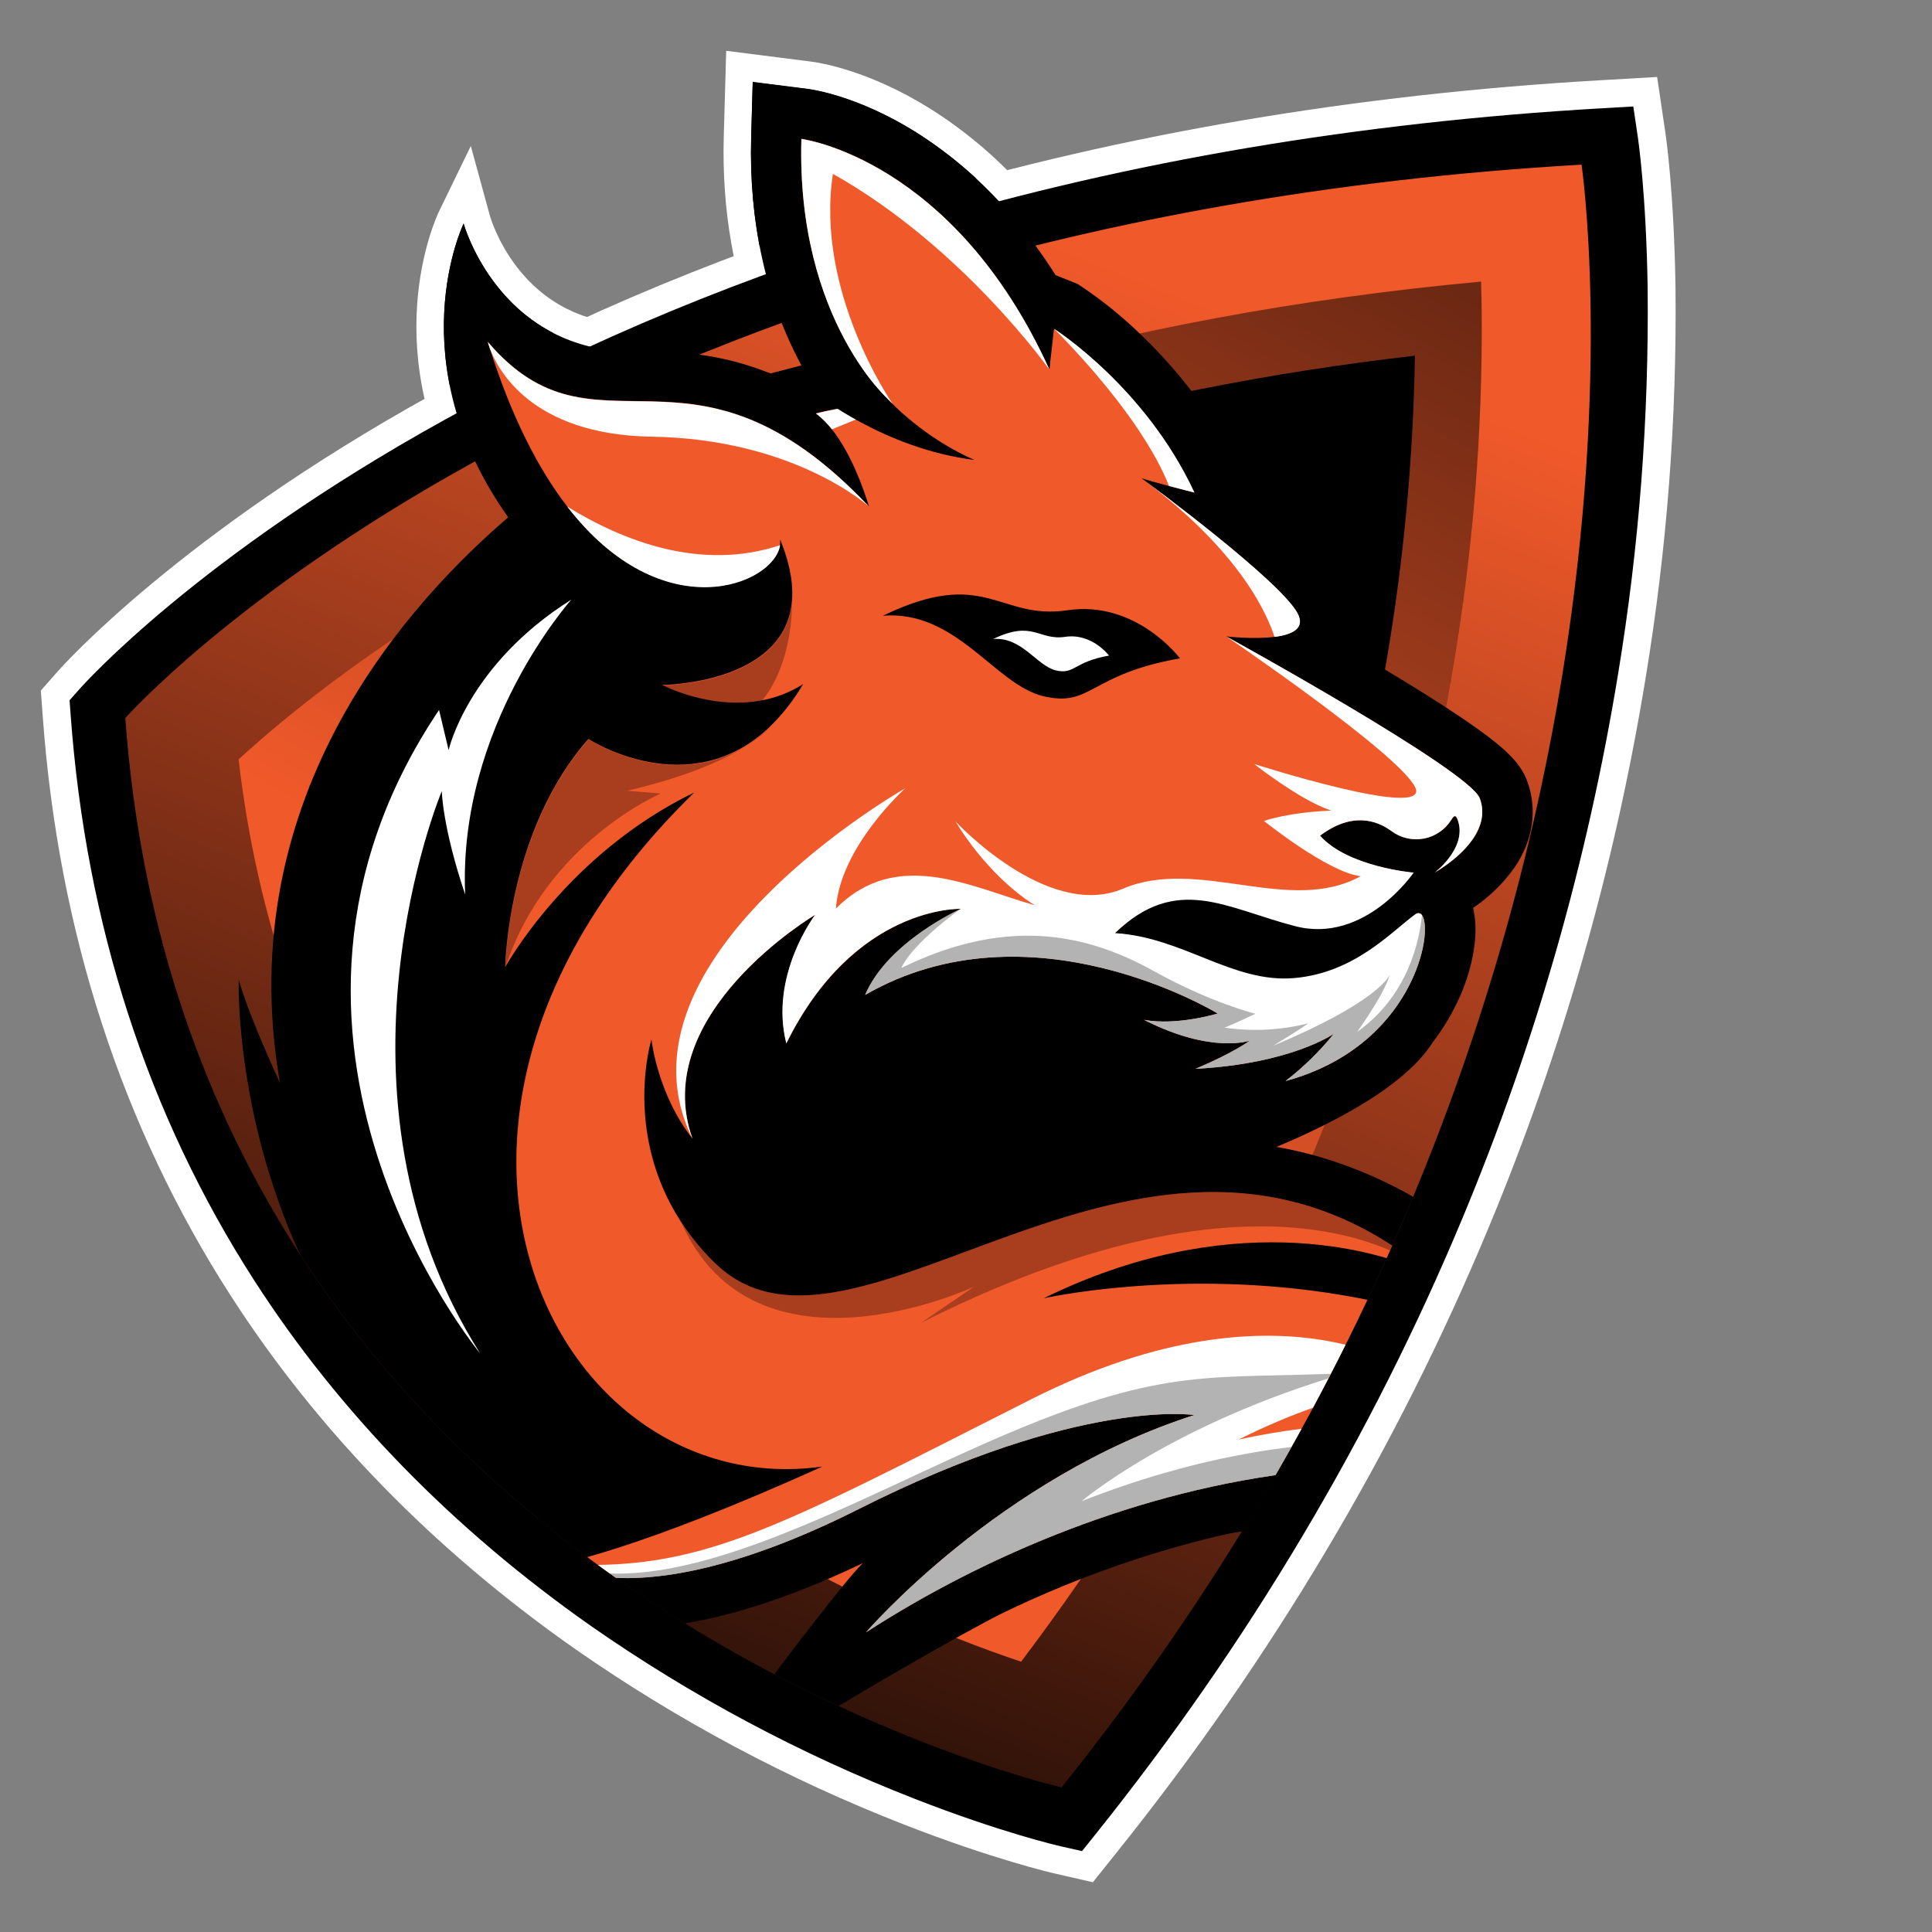 <svg xmlns="http://www.w3.org/2000/svg" xmlns:xlink="http://www.w3.org/1999/xlink" zoomAndPan="magnify" viewBox="0 0 375 375" preserveAspectRatio="xMidYMid meet" version="1.0" viewport="0 0 1280px 1280px"><rect x="0" y="0" width="375" height="375" fill="#808080" stroke="none"/><defs><clipPath id="5ec0884ee5"><path d="M 41 9.863 L 303 9.863 L 303 342 L 41 342 Z M 41 9.863 " clip-rule="nonzero"/></clipPath><clipPath id="902690fae8"><path d="M 7.734 14 L 326 14 L 326 365.363 L 7.734 365.363 Z M 7.734 14 " clip-rule="nonzero"/></clipPath><clipPath id="7c171f5217"><path d="M 24 31 L 309 31 L 309 347 L 24 347 Z M 24 31 " clip-rule="nonzero"/></clipPath><clipPath id="dd652e3369"><path d="M 24.316 139.379 C 24.316 139.379 109.199 43.363 306.977 31.957 C 306.977 31.957 330.625 191.355 206.055 346.93 C 206.055 346.938 36.707 308.219 24.316 139.379 Z M 24.316 139.379 " clip-rule="nonzero"/></clipPath><linearGradient x1="120.794" gradientTransform="matrix(0.528, 0.06, -0.06, 0.529, 97.652, -407.118)" y1="1468.993" x2="329.819" gradientUnits="userSpaceOnUse" y2="698.952" id="f0c2f8decd"><stop stop-opacity="1" stop-color="rgb(0.082%, 0.031%, 0.014%)" offset="0"/><stop stop-opacity="1" stop-color="rgb(0.522%, 0.192%, 0.09%)" offset="0.004"/><stop stop-opacity="1" stop-color="rgb(0.961%, 0.356%, 0.168%)" offset="0.008"/><stop stop-opacity="1" stop-color="rgb(1.401%, 0.519%, 0.244%)" offset="0.012"/><stop stop-opacity="1" stop-color="rgb(1.842%, 0.682%, 0.322%)" offset="0.016"/><stop stop-opacity="1" stop-color="rgb(2.281%, 0.845%, 0.398%)" offset="0.02"/><stop stop-opacity="1" stop-color="rgb(2.721%, 1.009%, 0.476%)" offset="0.023"/><stop stop-opacity="1" stop-color="rgb(3.16%, 1.172%, 0.552%)" offset="0.027"/><stop stop-opacity="1" stop-color="rgb(3.6%, 1.335%, 0.63%)" offset="0.031"/><stop stop-opacity="1" stop-color="rgb(4.039%, 1.497%, 0.706%)" offset="0.035"/><stop stop-opacity="1" stop-color="rgb(4.48%, 1.66%, 0.784%)" offset="0.039"/><stop stop-opacity="1" stop-color="rgb(4.919%, 1.823%, 0.861%)" offset="0.043"/><stop stop-opacity="1" stop-color="rgb(5.359%, 1.987%, 0.938%)" offset="0.047"/><stop stop-opacity="1" stop-color="rgb(5.798%, 2.15%, 1.015%)" offset="0.051"/><stop stop-opacity="1" stop-color="rgb(6.238%, 2.313%, 1.093%)" offset="0.055"/><stop stop-opacity="1" stop-color="rgb(6.677%, 2.477%, 1.17%)" offset="0.059"/><stop stop-opacity="1" stop-color="rgb(7.118%, 2.64%, 1.248%)" offset="0.062"/><stop stop-opacity="1" stop-color="rgb(7.558%, 2.802%, 1.324%)" offset="0.066"/><stop stop-opacity="1" stop-color="rgb(7.997%, 2.965%, 1.402%)" offset="0.07"/><stop stop-opacity="1" stop-color="rgb(8.437%, 3.128%, 1.479%)" offset="0.074"/><stop stop-opacity="1" stop-color="rgb(8.876%, 3.291%, 1.556%)" offset="0.078"/><stop stop-opacity="1" stop-color="rgb(9.315%, 3.455%, 1.633%)" offset="0.082"/><stop stop-opacity="1" stop-color="rgb(9.756%, 3.618%, 1.711%)" offset="0.086"/><stop stop-opacity="1" stop-color="rgb(10.196%, 3.781%, 1.787%)" offset="0.09"/><stop stop-opacity="1" stop-color="rgb(10.635%, 3.944%, 1.865%)" offset="0.094"/><stop stop-opacity="1" stop-color="rgb(11.075%, 4.108%, 1.941%)" offset="0.098"/><stop stop-opacity="1" stop-color="rgb(11.514%, 4.271%, 2.019%)" offset="0.102"/><stop stop-opacity="1" stop-color="rgb(11.954%, 4.433%, 2.095%)" offset="0.105"/><stop stop-opacity="1" stop-color="rgb(12.395%, 4.596%, 2.173%)" offset="0.109"/><stop stop-opacity="1" stop-color="rgb(12.834%, 4.759%, 2.249%)" offset="0.113"/><stop stop-opacity="1" stop-color="rgb(13.274%, 4.922%, 2.327%)" offset="0.117"/><stop stop-opacity="1" stop-color="rgb(13.713%, 5.086%, 2.403%)" offset="0.121"/><stop stop-opacity="1" stop-color="rgb(14.153%, 5.249%, 2.481%)" offset="0.125"/><stop stop-opacity="1" stop-color="rgb(14.592%, 5.412%, 2.557%)" offset="0.129"/><stop stop-opacity="1" stop-color="rgb(15.033%, 5.576%, 2.635%)" offset="0.133"/><stop stop-opacity="1" stop-color="rgb(15.472%, 5.737%, 2.711%)" offset="0.137"/><stop stop-opacity="1" stop-color="rgb(15.912%, 5.901%, 2.789%)" offset="0.141"/><stop stop-opacity="1" stop-color="rgb(16.351%, 6.064%, 2.866%)" offset="0.145"/><stop stop-opacity="1" stop-color="rgb(16.792%, 6.227%, 2.943%)" offset="0.148"/><stop stop-opacity="1" stop-color="rgb(17.232%, 6.39%, 3.02%)" offset="0.152"/><stop stop-opacity="1" stop-color="rgb(17.671%, 6.554%, 3.098%)" offset="0.156"/><stop stop-opacity="1" stop-color="rgb(18.111%, 6.717%, 3.174%)" offset="0.16"/><stop stop-opacity="1" stop-color="rgb(18.55%, 6.88%, 3.252%)" offset="0.164"/><stop stop-opacity="1" stop-color="rgb(18.99%, 7.042%, 3.328%)" offset="0.168"/><stop stop-opacity="1" stop-color="rgb(19.431%, 7.205%, 3.406%)" offset="0.172"/><stop stop-opacity="1" stop-color="rgb(19.87%, 7.368%, 3.482%)" offset="0.176"/><stop stop-opacity="1" stop-color="rgb(20.309%, 7.532%, 3.56%)" offset="0.18"/><stop stop-opacity="1" stop-color="rgb(20.749%, 7.695%, 3.636%)" offset="0.184"/><stop stop-opacity="1" stop-color="rgb(21.188%, 7.858%, 3.714%)" offset="0.188"/><stop stop-opacity="1" stop-color="rgb(21.628%, 8.022%, 3.792%)" offset="0.191"/><stop stop-opacity="1" stop-color="rgb(22.069%, 8.185%, 3.87%)" offset="0.195"/><stop stop-opacity="1" stop-color="rgb(22.508%, 8.347%, 3.946%)" offset="0.199"/><stop stop-opacity="1" stop-color="rgb(22.948%, 8.51%, 4.024%)" offset="0.203"/><stop stop-opacity="1" stop-color="rgb(23.387%, 8.673%, 4.1%)" offset="0.207"/><stop stop-opacity="1" stop-color="rgb(23.827%, 8.836%, 4.178%)" offset="0.211"/><stop stop-opacity="1" stop-color="rgb(24.266%, 9%, 4.254%)" offset="0.215"/><stop stop-opacity="1" stop-color="rgb(24.707%, 9.163%, 4.332%)" offset="0.219"/><stop stop-opacity="1" stop-color="rgb(25.146%, 9.326%, 4.408%)" offset="0.223"/><stop stop-opacity="1" stop-color="rgb(25.586%, 9.489%, 4.486%)" offset="0.227"/><stop stop-opacity="1" stop-color="rgb(26.025%, 9.651%, 4.562%)" offset="0.23"/><stop stop-opacity="1" stop-color="rgb(26.465%, 9.814%, 4.64%)" offset="0.234"/><stop stop-opacity="1" stop-color="rgb(26.904%, 9.978%, 4.716%)" offset="0.238"/><stop stop-opacity="1" stop-color="rgb(27.345%, 10.141%, 4.794%)" offset="0.242"/><stop stop-opacity="1" stop-color="rgb(27.785%, 10.304%, 4.871%)" offset="0.246"/><stop stop-opacity="1" stop-color="rgb(28.224%, 10.468%, 4.948%)" offset="0.25"/><stop stop-opacity="1" stop-color="rgb(28.664%, 10.631%, 5.025%)" offset="0.254"/><stop stop-opacity="1" stop-color="rgb(29.105%, 10.794%, 5.103%)" offset="0.258"/><stop stop-opacity="1" stop-color="rgb(29.544%, 10.956%, 5.179%)" offset="0.262"/><stop stop-opacity="1" stop-color="rgb(29.984%, 11.119%, 5.257%)" offset="0.266"/><stop stop-opacity="1" stop-color="rgb(30.423%, 11.282%, 5.333%)" offset="0.27"/><stop stop-opacity="1" stop-color="rgb(30.862%, 11.446%, 5.411%)" offset="0.273"/><stop stop-opacity="1" stop-color="rgb(31.302%, 11.609%, 5.487%)" offset="0.277"/><stop stop-opacity="1" stop-color="rgb(31.743%, 11.772%, 5.565%)" offset="0.281"/><stop stop-opacity="1" stop-color="rgb(32.182%, 11.935%, 5.641%)" offset="0.285"/><stop stop-opacity="1" stop-color="rgb(32.622%, 12.099%, 5.719%)" offset="0.289"/><stop stop-opacity="1" stop-color="rgb(33.061%, 12.262%, 5.795%)" offset="0.293"/><stop stop-opacity="1" stop-color="rgb(33.501%, 12.425%, 5.873%)" offset="0.297"/><stop stop-opacity="1" stop-color="rgb(33.94%, 12.587%, 5.949%)" offset="0.301"/><stop stop-opacity="1" stop-color="rgb(34.381%, 12.75%, 6.027%)" offset="0.305"/><stop stop-opacity="1" stop-color="rgb(34.821%, 12.914%, 6.104%)" offset="0.309"/><stop stop-opacity="1" stop-color="rgb(35.26%, 13.077%, 6.181%)" offset="0.312"/><stop stop-opacity="1" stop-color="rgb(35.699%, 13.24%, 6.259%)" offset="0.316"/><stop stop-opacity="1" stop-color="rgb(36.139%, 13.403%, 6.337%)" offset="0.32"/><stop stop-opacity="1" stop-color="rgb(36.578%, 13.567%, 6.413%)" offset="0.324"/><stop stop-opacity="1" stop-color="rgb(37.019%, 13.73%, 6.491%)" offset="0.328"/><stop stop-opacity="1" stop-color="rgb(37.459%, 13.892%, 6.567%)" offset="0.332"/><stop stop-opacity="1" stop-color="rgb(37.898%, 14.055%, 6.645%)" offset="0.336"/><stop stop-opacity="1" stop-color="rgb(38.338%, 14.218%, 6.721%)" offset="0.34"/><stop stop-opacity="1" stop-color="rgb(38.777%, 14.381%, 6.799%)" offset="0.344"/><stop stop-opacity="1" stop-color="rgb(39.217%, 14.545%, 6.876%)" offset="0.348"/><stop stop-opacity="1" stop-color="rgb(39.658%, 14.708%, 6.953%)" offset="0.352"/><stop stop-opacity="1" stop-color="rgb(40.097%, 14.871%, 7.03%)" offset="0.355"/><stop stop-opacity="1" stop-color="rgb(40.536%, 15.034%, 7.108%)" offset="0.359"/><stop stop-opacity="1" stop-color="rgb(40.976%, 15.196%, 7.184%)" offset="0.363"/><stop stop-opacity="1" stop-color="rgb(41.415%, 15.359%, 7.262%)" offset="0.367"/><stop stop-opacity="1" stop-color="rgb(41.855%, 15.523%, 7.338%)" offset="0.371"/><stop stop-opacity="1" stop-color="rgb(42.296%, 15.686%, 7.416%)" offset="0.375"/><stop stop-opacity="1" stop-color="rgb(42.735%, 15.849%, 7.492%)" offset="0.379"/><stop stop-opacity="1" stop-color="rgb(43.175%, 16.013%, 7.57%)" offset="0.383"/><stop stop-opacity="1" stop-color="rgb(43.614%, 16.176%, 7.646%)" offset="0.387"/><stop stop-opacity="1" stop-color="rgb(44.055%, 16.339%, 7.724%)" offset="0.391"/><stop stop-opacity="1" stop-color="rgb(44.495%, 16.501%, 7.8%)" offset="0.395"/><stop stop-opacity="1" stop-color="rgb(44.934%, 16.664%, 7.878%)" offset="0.398"/><stop stop-opacity="1" stop-color="rgb(45.374%, 16.827%, 7.954%)" offset="0.402"/><stop stop-opacity="1" stop-color="rgb(45.813%, 16.991%, 8.032%)" offset="0.406"/><stop stop-opacity="1" stop-color="rgb(46.252%, 17.154%, 8.109%)" offset="0.41"/><stop stop-opacity="1" stop-color="rgb(46.693%, 17.317%, 8.186%)" offset="0.414"/><stop stop-opacity="1" stop-color="rgb(47.133%, 17.48%, 8.263%)" offset="0.418"/><stop stop-opacity="1" stop-color="rgb(47.572%, 17.644%, 8.34%)" offset="0.422"/><stop stop-opacity="1" stop-color="rgb(48.012%, 17.805%, 8.417%)" offset="0.426"/><stop stop-opacity="1" stop-color="rgb(48.451%, 17.969%, 8.495%)" offset="0.43"/><stop stop-opacity="1" stop-color="rgb(48.891%, 18.132%, 8.571%)" offset="0.434"/><stop stop-opacity="1" stop-color="rgb(49.332%, 18.295%, 8.649%)" offset="0.438"/><stop stop-opacity="1" stop-color="rgb(49.771%, 18.459%, 8.727%)" offset="0.441"/><stop stop-opacity="1" stop-color="rgb(50.211%, 18.622%, 8.804%)" offset="0.445"/><stop stop-opacity="1" stop-color="rgb(50.65%, 18.785%, 8.881%)" offset="0.449"/><stop stop-opacity="1" stop-color="rgb(51.089%, 18.948%, 8.958%)" offset="0.453"/><stop stop-opacity="1" stop-color="rgb(51.529%, 19.11%, 9.035%)" offset="0.457"/><stop stop-opacity="1" stop-color="rgb(51.97%, 19.273%, 9.113%)" offset="0.461"/><stop stop-opacity="1" stop-color="rgb(52.409%, 19.437%, 9.189%)" offset="0.465"/><stop stop-opacity="1" stop-color="rgb(52.849%, 19.6%, 9.267%)" offset="0.469"/><stop stop-opacity="1" stop-color="rgb(53.288%, 19.763%, 9.343%)" offset="0.473"/><stop stop-opacity="1" stop-color="rgb(53.728%, 19.926%, 9.421%)" offset="0.477"/><stop stop-opacity="1" stop-color="rgb(54.167%, 20.09%, 9.497%)" offset="0.48"/><stop stop-opacity="1" stop-color="rgb(54.608%, 20.253%, 9.575%)" offset="0.484"/><stop stop-opacity="1" stop-color="rgb(55.048%, 20.415%, 9.651%)" offset="0.488"/><stop stop-opacity="1" stop-color="rgb(55.487%, 20.578%, 9.729%)" offset="0.492"/><stop stop-opacity="1" stop-color="rgb(55.927%, 20.741%, 9.805%)" offset="0.496"/><stop stop-opacity="1" stop-color="rgb(56.367%, 20.905%, 9.883%)" offset="0.5"/><stop stop-opacity="1" stop-color="rgb(56.807%, 21.068%, 9.959%)" offset="0.504"/><stop stop-opacity="1" stop-color="rgb(57.246%, 21.231%, 10.037%)" offset="0.508"/><stop stop-opacity="1" stop-color="rgb(57.686%, 21.394%, 10.114%)" offset="0.512"/><stop stop-opacity="1" stop-color="rgb(58.125%, 21.558%, 10.191%)" offset="0.516"/><stop stop-opacity="1" stop-color="rgb(58.565%, 21.721%, 10.268%)" offset="0.52"/><stop stop-opacity="1" stop-color="rgb(59.006%, 21.884%, 10.345%)" offset="0.523"/><stop stop-opacity="1" stop-color="rgb(59.445%, 22.046%, 10.422%)" offset="0.527"/><stop stop-opacity="1" stop-color="rgb(59.885%, 22.209%, 10.5%)" offset="0.531"/><stop stop-opacity="1" stop-color="rgb(60.324%, 22.372%, 10.576%)" offset="0.535"/><stop stop-opacity="1" stop-color="rgb(60.764%, 22.536%, 10.654%)" offset="0.539"/><stop stop-opacity="1" stop-color="rgb(61.203%, 22.699%, 10.73%)" offset="0.543"/><stop stop-opacity="1" stop-color="rgb(61.644%, 22.862%, 10.808%)" offset="0.547"/><stop stop-opacity="1" stop-color="rgb(62.083%, 23.026%, 10.884%)" offset="0.551"/><stop stop-opacity="1" stop-color="rgb(62.523%, 23.189%, 10.962%)" offset="0.555"/><stop stop-opacity="1" stop-color="rgb(62.962%, 23.351%, 11.038%)" offset="0.559"/><stop stop-opacity="1" stop-color="rgb(63.402%, 23.514%, 11.116%)" offset="0.562"/><stop stop-opacity="1" stop-color="rgb(63.841%, 23.677%, 11.192%)" offset="0.566"/><stop stop-opacity="1" stop-color="rgb(64.282%, 23.84%, 11.27%)" offset="0.57"/><stop stop-opacity="1" stop-color="rgb(64.722%, 24.004%, 11.348%)" offset="0.574"/><stop stop-opacity="1" stop-color="rgb(65.161%, 24.167%, 11.426%)" offset="0.578"/><stop stop-opacity="1" stop-color="rgb(65.601%, 24.33%, 11.502%)" offset="0.582"/><stop stop-opacity="1" stop-color="rgb(66.04%, 24.493%, 11.58%)" offset="0.586"/><stop stop-opacity="1" stop-color="rgb(66.479%, 24.655%, 11.656%)" offset="0.59"/><stop stop-opacity="1" stop-color="rgb(66.92%, 24.818%, 11.734%)" offset="0.594"/><stop stop-opacity="1" stop-color="rgb(67.36%, 24.982%, 11.81%)" offset="0.598"/><stop stop-opacity="1" stop-color="rgb(67.799%, 25.145%, 11.888%)" offset="0.602"/><stop stop-opacity="1" stop-color="rgb(68.239%, 25.308%, 11.964%)" offset="0.605"/><stop stop-opacity="1" stop-color="rgb(68.678%, 25.471%, 12.042%)" offset="0.609"/><stop stop-opacity="1" stop-color="rgb(69.118%, 25.635%, 12.119%)" offset="0.613"/><stop stop-opacity="1" stop-color="rgb(69.559%, 25.798%, 12.196%)" offset="0.617"/><stop stop-opacity="1" stop-color="rgb(69.998%, 25.96%, 12.273%)" offset="0.621"/><stop stop-opacity="1" stop-color="rgb(70.438%, 26.123%, 12.35%)" offset="0.625"/><stop stop-opacity="1" stop-color="rgb(70.877%, 26.286%, 12.427%)" offset="0.629"/><stop stop-opacity="1" stop-color="rgb(71.318%, 26.45%, 12.505%)" offset="0.633"/><stop stop-opacity="1" stop-color="rgb(71.758%, 26.613%, 12.581%)" offset="0.637"/><stop stop-opacity="1" stop-color="rgb(72.197%, 26.776%, 12.659%)" offset="0.641"/><stop stop-opacity="1" stop-color="rgb(72.636%, 26.939%, 12.735%)" offset="0.645"/><stop stop-opacity="1" stop-color="rgb(73.076%, 27.103%, 12.813%)" offset="0.648"/><stop stop-opacity="1" stop-color="rgb(73.515%, 27.264%, 12.889%)" offset="0.652"/><stop stop-opacity="1" stop-color="rgb(73.956%, 27.428%, 12.967%)" offset="0.656"/><stop stop-opacity="1" stop-color="rgb(74.396%, 27.591%, 13.043%)" offset="0.66"/><stop stop-opacity="1" stop-color="rgb(74.835%, 27.754%, 13.121%)" offset="0.664"/><stop stop-opacity="1" stop-color="rgb(75.275%, 27.917%, 13.197%)" offset="0.668"/><stop stop-opacity="1" stop-color="rgb(75.714%, 28.081%, 13.275%)" offset="0.672"/><stop stop-opacity="1" stop-color="rgb(76.154%, 28.244%, 13.351%)" offset="0.676"/><stop stop-opacity="1" stop-color="rgb(76.595%, 28.407%, 13.429%)" offset="0.68"/><stop stop-opacity="1" stop-color="rgb(77.034%, 28.569%, 13.506%)" offset="0.684"/><stop stop-opacity="1" stop-color="rgb(77.473%, 28.732%, 13.583%)" offset="0.688"/><stop stop-opacity="1" stop-color="rgb(77.913%, 28.896%, 13.66%)" offset="0.691"/><stop stop-opacity="1" stop-color="rgb(78.352%, 29.059%, 13.737%)" offset="0.695"/><stop stop-opacity="1" stop-color="rgb(78.792%, 29.222%, 13.815%)" offset="0.699"/><stop stop-opacity="1" stop-color="rgb(79.233%, 29.385%, 13.893%)" offset="0.703"/><stop stop-opacity="1" stop-color="rgb(79.672%, 29.549%, 13.969%)" offset="0.707"/><stop stop-opacity="1" stop-color="rgb(80.112%, 29.712%, 14.047%)" offset="0.711"/><stop stop-opacity="1" stop-color="rgb(80.551%, 29.875%, 14.124%)" offset="0.715"/><stop stop-opacity="1" stop-color="rgb(80.991%, 30.038%, 14.201%)" offset="0.719"/><stop stop-opacity="1" stop-color="rgb(81.43%, 30.2%, 14.278%)" offset="0.723"/><stop stop-opacity="1" stop-color="rgb(81.871%, 30.363%, 14.355%)" offset="0.727"/><stop stop-opacity="1" stop-color="rgb(82.31%, 30.527%, 14.432%)" offset="0.73"/><stop stop-opacity="1" stop-color="rgb(82.75%, 30.69%, 14.51%)" offset="0.734"/><stop stop-opacity="1" stop-color="rgb(83.189%, 30.853%, 14.586%)" offset="0.738"/><stop stop-opacity="1" stop-color="rgb(83.629%, 31.017%, 14.664%)" offset="0.742"/><stop stop-opacity="1" stop-color="rgb(84.068%, 31.18%, 14.74%)" offset="0.746"/><stop stop-opacity="1" stop-color="rgb(84.509%, 31.343%, 14.818%)" offset="0.75"/><stop stop-opacity="1" stop-color="rgb(84.949%, 31.505%, 14.894%)" offset="0.754"/><stop stop-opacity="1" stop-color="rgb(85.388%, 31.668%, 14.972%)" offset="0.758"/><stop stop-opacity="1" stop-color="rgb(85.828%, 31.831%, 15.048%)" offset="0.762"/><stop stop-opacity="1" stop-color="rgb(86.269%, 31.995%, 15.126%)" offset="0.766"/><stop stop-opacity="1" stop-color="rgb(86.708%, 32.158%, 15.202%)" offset="0.77"/><stop stop-opacity="1" stop-color="rgb(87.148%, 32.321%, 15.28%)" offset="0.773"/><stop stop-opacity="1" stop-color="rgb(87.587%, 32.484%, 15.356%)" offset="0.777"/><stop stop-opacity="1" stop-color="rgb(88.026%, 32.648%, 15.434%)" offset="0.781"/><stop stop-opacity="1" stop-color="rgb(88.466%, 32.809%, 15.511%)" offset="0.785"/><stop stop-opacity="1" stop-color="rgb(88.907%, 32.973%, 15.588%)" offset="0.789"/><stop stop-opacity="1" stop-color="rgb(89.346%, 33.136%, 15.665%)" offset="0.793"/><stop stop-opacity="1" stop-color="rgb(89.786%, 33.299%, 15.742%)" offset="0.797"/><stop stop-opacity="1" stop-color="rgb(90.225%, 33.463%, 15.819%)" offset="0.801"/><stop stop-opacity="1" stop-color="rgb(90.665%, 33.626%, 15.897%)" offset="0.805"/><stop stop-opacity="1" stop-color="rgb(91.104%, 33.789%, 15.973%)" offset="0.809"/><stop stop-opacity="1" stop-color="rgb(91.545%, 33.952%, 16.051%)" offset="0.812"/><stop stop-opacity="1" stop-color="rgb(91.985%, 34.114%, 16.127%)" offset="0.816"/><stop stop-opacity="1" stop-color="rgb(92.424%, 34.277%, 16.205%)" offset="0.82"/><stop stop-opacity="1" stop-color="rgb(92.863%, 34.441%, 16.281%)" offset="0.824"/><stop stop-opacity="1" stop-color="rgb(93.303%, 34.604%, 16.359%)" offset="0.828"/><stop stop-opacity="1" stop-color="rgb(93.701%, 34.752%, 16.429%)" offset="0.832"/><stop stop-opacity="1" stop-color="rgb(94.099%, 34.9%, 16.499%)" offset="0.836"/><stop stop-opacity="1" stop-color="rgb(94.099%, 34.9%, 16.499%)" offset="0.844"/><stop stop-opacity="1" stop-color="rgb(94.099%, 34.9%, 16.499%)" offset="0.875"/><stop stop-opacity="1" stop-color="rgb(94.099%, 34.9%, 16.499%)" offset="1"/></linearGradient><clipPath id="d4d360627a"><path d="M 46 54 L 288 54 L 288 323 L 46 323 Z M 46 54 " clip-rule="nonzero"/></clipPath><clipPath id="ed358ac44e"><path d="M 198.191 322.535 C 194.629 321.344 190.434 319.84 185.758 317.988 C 166.266 310.262 147.941 300.363 130.785 288.293 C 107.844 271.992 89.164 252.652 75.258 230.844 C 59.598 206.273 49.891 178.238 46.312 147.391 C 55.344 139.109 74.211 123.453 103.746 107.375 C 129.004 93.598 157.004 82.172 186.973 73.398 C 218.43 64.191 252.148 57.91 287.473 54.656 C 287.535 56.676 287.582 58.836 287.605 61.129 C 287.75 84.051 285.91 106.812 282.082 129.41 C 276.539 162.348 267.312 194.215 254.391 225.008 C 239.727 259.867 220.992 292.379 198.191 322.535 Z M 198.191 322.535 " clip-rule="nonzero"/></clipPath><linearGradient x1="89.337" gradientTransform="matrix(0.528, 0.06, -0.06, 0.529, 97.652, -407.118)" y1="1412.43" x2="374.136" gradientUnits="userSpaceOnUse" y2="762.968" id="b94dea2e0b"><stop stop-opacity="1" stop-color="rgb(94.099%, 34.9%, 16.499%)" offset="0"/><stop stop-opacity="1" stop-color="rgb(94.099%, 34.9%, 16.499%)" offset="0.25"/><stop stop-opacity="1" stop-color="rgb(94.099%, 34.9%, 16.499%)" offset="0.288"/><stop stop-opacity="1" stop-color="rgb(94.099%, 34.9%, 16.499%)" offset="0.375"/><stop stop-opacity="1" stop-color="rgb(94.099%, 34.9%, 16.499%)" offset="0.406"/><stop stop-opacity="1" stop-color="rgb(94.099%, 34.9%, 16.499%)" offset="0.422"/><stop stop-opacity="1" stop-color="rgb(94.099%, 34.9%, 16.499%)" offset="0.43"/><stop stop-opacity="1" stop-color="rgb(93.747%, 34.769%, 16.437%)" offset="0.434"/><stop stop-opacity="1" stop-color="rgb(93.396%, 34.637%, 16.376%)" offset="0.438"/><stop stop-opacity="1" stop-color="rgb(93.015%, 34.496%, 16.309%)" offset="0.441"/><stop stop-opacity="1" stop-color="rgb(92.635%, 34.355%, 16.243%)" offset="0.445"/><stop stop-opacity="1" stop-color="rgb(92.253%, 34.213%, 16.176%)" offset="0.449"/><stop stop-opacity="1" stop-color="rgb(91.873%, 34.073%, 16.109%)" offset="0.453"/><stop stop-opacity="1" stop-color="rgb(91.492%, 33.931%, 16.042%)" offset="0.457"/><stop stop-opacity="1" stop-color="rgb(91.11%, 33.791%, 15.976%)" offset="0.461"/><stop stop-opacity="1" stop-color="rgb(90.729%, 33.649%, 15.909%)" offset="0.465"/><stop stop-opacity="1" stop-color="rgb(90.349%, 33.508%, 15.842%)" offset="0.469"/><stop stop-opacity="1" stop-color="rgb(89.967%, 33.366%, 15.775%)" offset="0.473"/><stop stop-opacity="1" stop-color="rgb(89.587%, 33.226%, 15.709%)" offset="0.477"/><stop stop-opacity="1" stop-color="rgb(89.206%, 33.084%, 15.642%)" offset="0.48"/><stop stop-opacity="1" stop-color="rgb(88.826%, 32.944%, 15.575%)" offset="0.484"/><stop stop-opacity="1" stop-color="rgb(88.445%, 32.802%, 15.508%)" offset="0.488"/><stop stop-opacity="1" stop-color="rgb(88.065%, 32.661%, 15.442%)" offset="0.492"/><stop stop-opacity="1" stop-color="rgb(87.683%, 32.52%, 15.375%)" offset="0.496"/><stop stop-opacity="1" stop-color="rgb(87.303%, 32.379%, 15.308%)" offset="0.5"/><stop stop-opacity="1" stop-color="rgb(86.922%, 32.237%, 15.24%)" offset="0.504"/><stop stop-opacity="1" stop-color="rgb(86.542%, 32.097%, 15.175%)" offset="0.508"/><stop stop-opacity="1" stop-color="rgb(86.16%, 31.955%, 15.108%)" offset="0.512"/><stop stop-opacity="1" stop-color="rgb(85.78%, 31.815%, 15.041%)" offset="0.516"/><stop stop-opacity="1" stop-color="rgb(85.399%, 31.673%, 14.973%)" offset="0.52"/><stop stop-opacity="1" stop-color="rgb(85.019%, 31.532%, 14.906%)" offset="0.523"/><stop stop-opacity="1" stop-color="rgb(84.637%, 31.39%, 14.839%)" offset="0.527"/><stop stop-opacity="1" stop-color="rgb(84.258%, 31.248%, 14.774%)" offset="0.531"/><stop stop-opacity="1" stop-color="rgb(83.876%, 31.107%, 14.706%)" offset="0.535"/><stop stop-opacity="1" stop-color="rgb(83.496%, 30.966%, 14.639%)" offset="0.539"/><stop stop-opacity="1" stop-color="rgb(83.115%, 30.824%, 14.572%)" offset="0.543"/><stop stop-opacity="1" stop-color="rgb(82.735%, 30.684%, 14.507%)" offset="0.547"/><stop stop-opacity="1" stop-color="rgb(82.353%, 30.542%, 14.439%)" offset="0.551"/><stop stop-opacity="1" stop-color="rgb(81.973%, 30.402%, 14.372%)" offset="0.555"/><stop stop-opacity="1" stop-color="rgb(81.592%, 30.26%, 14.305%)" offset="0.559"/><stop stop-opacity="1" stop-color="rgb(81.212%, 30.119%, 14.24%)" offset="0.562"/><stop stop-opacity="1" stop-color="rgb(80.83%, 29.977%, 14.172%)" offset="0.566"/><stop stop-opacity="1" stop-color="rgb(80.45%, 29.837%, 14.105%)" offset="0.57"/><stop stop-opacity="1" stop-color="rgb(80.069%, 29.695%, 14.038%)" offset="0.574"/><stop stop-opacity="1" stop-color="rgb(79.689%, 29.555%, 13.972%)" offset="0.578"/><stop stop-opacity="1" stop-color="rgb(79.308%, 29.413%, 13.905%)" offset="0.582"/><stop stop-opacity="1" stop-color="rgb(78.928%, 29.272%, 13.838%)" offset="0.586"/><stop stop-opacity="1" stop-color="rgb(78.546%, 29.131%, 13.771%)" offset="0.59"/><stop stop-opacity="1" stop-color="rgb(78.166%, 28.99%, 13.705%)" offset="0.594"/><stop stop-opacity="1" stop-color="rgb(77.785%, 28.848%, 13.638%)" offset="0.598"/><stop stop-opacity="1" stop-color="rgb(77.405%, 28.708%, 13.571%)" offset="0.602"/><stop stop-opacity="1" stop-color="rgb(77.023%, 28.566%, 13.504%)" offset="0.605"/><stop stop-opacity="1" stop-color="rgb(76.642%, 28.426%, 13.438%)" offset="0.609"/><stop stop-opacity="1" stop-color="rgb(76.26%, 28.284%, 13.371%)" offset="0.613"/><stop stop-opacity="1" stop-color="rgb(75.88%, 28.142%, 13.304%)" offset="0.617"/><stop stop-opacity="1" stop-color="rgb(75.499%, 28%, 13.237%)" offset="0.621"/><stop stop-opacity="1" stop-color="rgb(75.119%, 27.859%, 13.171%)" offset="0.625"/><stop stop-opacity="1" stop-color="rgb(74.738%, 27.718%, 13.104%)" offset="0.629"/><stop stop-opacity="1" stop-color="rgb(74.358%, 27.577%, 13.037%)" offset="0.633"/><stop stop-opacity="1" stop-color="rgb(73.976%, 27.435%, 12.97%)" offset="0.637"/><stop stop-opacity="1" stop-color="rgb(73.596%, 27.295%, 12.904%)" offset="0.641"/><stop stop-opacity="1" stop-color="rgb(73.215%, 27.153%, 12.837%)" offset="0.645"/><stop stop-opacity="1" stop-color="rgb(72.835%, 27.013%, 12.77%)" offset="0.648"/><stop stop-opacity="1" stop-color="rgb(72.453%, 26.871%, 12.703%)" offset="0.652"/><stop stop-opacity="1" stop-color="rgb(72.073%, 26.73%, 12.637%)" offset="0.656"/><stop stop-opacity="1" stop-color="rgb(71.692%, 26.588%, 12.57%)" offset="0.66"/><stop stop-opacity="1" stop-color="rgb(71.312%, 26.448%, 12.503%)" offset="0.664"/><stop stop-opacity="1" stop-color="rgb(70.93%, 26.306%, 12.436%)" offset="0.668"/><stop stop-opacity="1" stop-color="rgb(70.551%, 26.166%, 12.37%)" offset="0.672"/><stop stop-opacity="1" stop-color="rgb(70.169%, 26.024%, 12.303%)" offset="0.676"/><stop stop-opacity="1" stop-color="rgb(69.789%, 25.883%, 12.236%)" offset="0.68"/><stop stop-opacity="1" stop-color="rgb(69.408%, 25.742%, 12.169%)" offset="0.684"/><stop stop-opacity="1" stop-color="rgb(69.028%, 25.601%, 12.103%)" offset="0.688"/><stop stop-opacity="1" stop-color="rgb(68.646%, 25.459%, 12.036%)" offset="0.691"/><stop stop-opacity="1" stop-color="rgb(68.266%, 25.319%, 11.969%)" offset="0.695"/><stop stop-opacity="1" stop-color="rgb(67.885%, 25.177%, 11.902%)" offset="0.699"/><stop stop-opacity="1" stop-color="rgb(67.505%, 25.035%, 11.836%)" offset="0.703"/><stop stop-opacity="1" stop-color="rgb(67.123%, 24.893%, 11.769%)" offset="0.707"/><stop stop-opacity="1" stop-color="rgb(66.743%, 24.753%, 11.702%)" offset="0.711"/><stop stop-opacity="1" stop-color="rgb(66.362%, 24.611%, 11.635%)" offset="0.715"/><stop stop-opacity="1" stop-color="rgb(65.982%, 24.471%, 11.569%)" offset="0.719"/><stop stop-opacity="1" stop-color="rgb(65.601%, 24.329%, 11.502%)" offset="0.723"/><stop stop-opacity="1" stop-color="rgb(65.221%, 24.188%, 11.435%)" offset="0.727"/><stop stop-opacity="1" stop-color="rgb(64.839%, 24.046%, 11.368%)" offset="0.73"/><stop stop-opacity="1" stop-color="rgb(64.459%, 23.906%, 11.302%)" offset="0.734"/><stop stop-opacity="1" stop-color="rgb(64.078%, 23.764%, 11.235%)" offset="0.738"/><stop stop-opacity="1" stop-color="rgb(63.698%, 23.624%, 11.168%)" offset="0.742"/><stop stop-opacity="1" stop-color="rgb(63.316%, 23.482%, 11.101%)" offset="0.746"/><stop stop-opacity="1" stop-color="rgb(62.936%, 23.341%, 11.035%)" offset="0.75"/><stop stop-opacity="1" stop-color="rgb(62.555%, 23.199%, 10.968%)" offset="0.754"/><stop stop-opacity="1" stop-color="rgb(62.173%, 23.059%, 10.901%)" offset="0.758"/><stop stop-opacity="1" stop-color="rgb(61.792%, 22.917%, 10.834%)" offset="0.762"/><stop stop-opacity="1" stop-color="rgb(61.412%, 22.777%, 10.768%)" offset="0.766"/><stop stop-opacity="1" stop-color="rgb(61.031%, 22.635%, 10.701%)" offset="0.77"/><stop stop-opacity="1" stop-color="rgb(60.651%, 22.495%, 10.634%)" offset="0.773"/><stop stop-opacity="1" stop-color="rgb(60.269%, 22.353%, 10.567%)" offset="0.777"/><stop stop-opacity="1" stop-color="rgb(59.889%, 22.212%, 10.501%)" offset="0.781"/><stop stop-opacity="1" stop-color="rgb(59.508%, 22.07%, 10.434%)" offset="0.785"/><stop stop-opacity="1" stop-color="rgb(59.128%, 21.928%, 10.367%)" offset="0.789"/><stop stop-opacity="1" stop-color="rgb(58.746%, 21.786%, 10.3%)" offset="0.793"/><stop stop-opacity="1" stop-color="rgb(58.366%, 21.646%, 10.234%)" offset="0.797"/><stop stop-opacity="1" stop-color="rgb(57.985%, 21.504%, 10.167%)" offset="0.801"/><stop stop-opacity="1" stop-color="rgb(57.605%, 21.364%, 10.1%)" offset="0.805"/><stop stop-opacity="1" stop-color="rgb(57.224%, 21.222%, 10.033%)" offset="0.809"/><stop stop-opacity="1" stop-color="rgb(56.844%, 21.082%, 9.967%)" offset="0.812"/><stop stop-opacity="1" stop-color="rgb(56.462%, 20.94%, 9.9%)" offset="0.816"/><stop stop-opacity="1" stop-color="rgb(56.082%, 20.799%, 9.833%)" offset="0.82"/><stop stop-opacity="1" stop-color="rgb(55.701%, 20.657%, 9.766%)" offset="0.824"/><stop stop-opacity="1" stop-color="rgb(55.321%, 20.517%, 9.7%)" offset="0.828"/><stop stop-opacity="1" stop-color="rgb(54.939%, 20.375%, 9.633%)" offset="0.832"/><stop stop-opacity="1" stop-color="rgb(54.559%, 20.235%, 9.566%)" offset="0.836"/><stop stop-opacity="1" stop-color="rgb(54.178%, 20.093%, 9.499%)" offset="0.84"/><stop stop-opacity="1" stop-color="rgb(53.798%, 19.952%, 9.433%)" offset="0.844"/><stop stop-opacity="1" stop-color="rgb(53.416%, 19.81%, 9.366%)" offset="0.848"/><stop stop-opacity="1" stop-color="rgb(53.036%, 19.67%, 9.299%)" offset="0.852"/><stop stop-opacity="1" stop-color="rgb(52.655%, 19.528%, 9.232%)" offset="0.855"/><stop stop-opacity="1" stop-color="rgb(52.275%, 19.388%, 9.166%)" offset="0.859"/><stop stop-opacity="1" stop-color="rgb(51.894%, 19.246%, 9.099%)" offset="0.863"/><stop stop-opacity="1" stop-color="rgb(51.514%, 19.106%, 9.032%)" offset="0.867"/><stop stop-opacity="1" stop-color="rgb(51.132%, 18.964%, 8.965%)" offset="0.871"/><stop stop-opacity="1" stop-color="rgb(50.752%, 18.822%, 8.899%)" offset="0.875"/><stop stop-opacity="1" stop-color="rgb(50.371%, 18.68%, 8.832%)" offset="0.879"/><stop stop-opacity="1" stop-color="rgb(49.991%, 18.539%, 8.765%)" offset="0.883"/><stop stop-opacity="1" stop-color="rgb(49.609%, 18.398%, 8.698%)" offset="0.887"/><stop stop-opacity="1" stop-color="rgb(49.229%, 18.257%, 8.632%)" offset="0.891"/><stop stop-opacity="1" stop-color="rgb(48.848%, 18.115%, 8.565%)" offset="0.895"/><stop stop-opacity="1" stop-color="rgb(48.468%, 17.975%, 8.498%)" offset="0.898"/><stop stop-opacity="1" stop-color="rgb(48.087%, 17.833%, 8.43%)" offset="0.902"/><stop stop-opacity="1" stop-color="rgb(47.705%, 17.693%, 8.365%)" offset="0.906"/><stop stop-opacity="1" stop-color="rgb(47.324%, 17.551%, 8.298%)" offset="0.91"/><stop stop-opacity="1" stop-color="rgb(46.944%, 17.41%, 8.231%)" offset="0.914"/><stop stop-opacity="1" stop-color="rgb(46.562%, 17.268%, 8.163%)" offset="0.918"/><stop stop-opacity="1" stop-color="rgb(46.182%, 17.128%, 8.098%)" offset="0.922"/><stop stop-opacity="1" stop-color="rgb(45.801%, 16.986%, 8.031%)" offset="0.926"/><stop stop-opacity="1" stop-color="rgb(45.421%, 16.846%, 7.964%)" offset="0.93"/><stop stop-opacity="1" stop-color="rgb(45.039%, 16.704%, 7.896%)" offset="0.934"/><stop stop-opacity="1" stop-color="rgb(44.659%, 16.563%, 7.831%)" offset="0.938"/><stop stop-opacity="1" stop-color="rgb(44.278%, 16.422%, 7.764%)" offset="0.941"/><stop stop-opacity="1" stop-color="rgb(43.898%, 16.281%, 7.697%)" offset="0.945"/><stop stop-opacity="1" stop-color="rgb(43.517%, 16.139%, 7.629%)" offset="0.949"/><stop stop-opacity="1" stop-color="rgb(43.137%, 15.999%, 7.564%)" offset="0.953"/><stop stop-opacity="1" stop-color="rgb(42.755%, 15.857%, 7.497%)" offset="0.957"/><stop stop-opacity="1" stop-color="rgb(42.375%, 15.717%, 7.43%)" offset="0.961"/><stop stop-opacity="1" stop-color="rgb(41.994%, 15.575%, 7.362%)" offset="0.965"/><stop stop-opacity="1" stop-color="rgb(41.614%, 15.433%, 7.297%)" offset="0.969"/><stop stop-opacity="1" stop-color="rgb(41.232%, 15.291%, 7.23%)" offset="0.973"/><stop stop-opacity="1" stop-color="rgb(40.852%, 15.15%, 7.162%)" offset="0.977"/><stop stop-opacity="1" stop-color="rgb(40.471%, 15.009%, 7.095%)" offset="0.98"/><stop stop-opacity="1" stop-color="rgb(40.091%, 14.868%, 7.03%)" offset="0.984"/><stop stop-opacity="1" stop-color="rgb(39.709%, 14.726%, 6.963%)" offset="0.988"/><stop stop-opacity="1" stop-color="rgb(39.33%, 14.586%, 6.895%)" offset="0.992"/><stop stop-opacity="1" stop-color="rgb(38.948%, 14.444%, 6.828%)" offset="0.996"/><stop stop-opacity="1" stop-color="rgb(38.568%, 14.304%, 6.763%)" offset="1"/></linearGradient><clipPath id="287765ac51"><path d="M 197 269 L 309 269 L 309 339 L 197 339 Z M 197 269 " clip-rule="nonzero"/></clipPath><clipPath id="d0e320aa44"><path d="M 212.562 44.93 C 240.617 38.629 272.051 33.973 306.992 31.957 C 306.992 31.957 330.641 191.355 206.07 346.93 C 206.07 346.93 36.73 308.219 24.344 139.379 C 24.344 139.379 41.113 120.418 77.105 98.336 L 74.535 66.379 L 85.02 36.293 L 108.445 46.93 L 134 26.973 L 139.656 9.695 L 171.375 19.273 Z M 212.562 44.93 " clip-rule="nonzero"/></clipPath><clipPath id="7691febeef"><path d="M 46 43 L 279 43 L 279 322 L 46 322 Z M 46 43 " clip-rule="nonzero"/></clipPath><clipPath id="a32b14170b"><path d="M 212.562 44.93 C 240.617 38.629 272.051 33.973 306.992 31.957 C 306.992 31.957 330.641 191.355 206.07 346.93 C 206.07 346.93 36.73 308.219 24.344 139.379 C 24.344 139.379 41.113 120.418 77.105 98.336 L 74.535 66.379 L 85.02 36.293 L 108.445 46.93 L 134 26.973 L 139.656 9.695 L 171.375 19.273 Z M 212.562 44.93 " clip-rule="nonzero"/></clipPath><clipPath id="5cee7f4632"><path d="M 86 15 L 309 15 L 309 336 L 86 336 Z M 86 15 " clip-rule="nonzero"/></clipPath><clipPath id="3c03df1d1c"><path d="M 212.562 44.93 C 240.617 38.629 272.051 33.973 306.992 31.957 C 306.992 31.957 330.641 191.355 206.07 346.93 C 206.07 346.93 36.73 308.219 24.344 139.379 C 24.344 139.379 41.113 120.418 77.105 98.336 L 74.535 66.379 L 85.02 36.293 L 108.445 46.93 L 134 26.973 L 139.656 9.695 L 171.375 19.273 Z M 212.562 44.93 " clip-rule="nonzero"/></clipPath><clipPath id="934a5391a2"><path d="M 94 26 L 309 26 L 309 317 L 94 317 Z M 94 26 " clip-rule="nonzero"/></clipPath><clipPath id="739ee84ad0"><path d="M 212.562 44.93 C 240.617 38.629 272.051 33.973 306.992 31.957 C 306.992 31.957 330.641 191.355 206.07 346.93 C 206.07 346.93 36.73 308.219 24.344 139.379 C 24.344 139.379 41.113 120.418 77.105 98.336 L 74.535 66.379 L 85.02 36.293 L 108.445 46.93 L 134 26.973 L 139.656 9.695 L 171.375 19.273 Z M 212.562 44.93 " clip-rule="nonzero"/></clipPath><clipPath id="3ad3d3056d"><path d="M 68 116 L 111 116 L 111 263 L 68 263 Z M 68 116 " clip-rule="nonzero"/></clipPath><clipPath id="fd83aa70a7"><path d="M 212.562 44.93 C 240.617 38.629 272.051 33.973 306.992 31.957 C 306.992 31.957 330.641 191.355 206.07 346.93 C 206.07 346.93 36.73 308.219 24.344 139.379 C 24.344 139.379 41.113 120.418 77.105 98.336 L 74.535 66.379 L 85.02 36.293 L 108.445 46.93 L 134 26.973 L 139.656 9.695 L 171.375 19.273 Z M 212.562 44.93 " clip-rule="nonzero"/></clipPath><clipPath id="27c9e6fd3e"><path d="M 131 123 L 288 123 L 288 222 L 131 222 Z M 131 123 " clip-rule="nonzero"/></clipPath><clipPath id="adcd75b756"><path d="M 212.562 44.93 C 240.617 38.629 272.051 33.973 306.992 31.957 C 306.992 31.957 330.641 191.355 206.07 346.93 C 206.07 346.93 36.73 308.219 24.344 139.379 C 24.344 139.379 41.113 120.418 77.105 98.336 L 74.535 66.379 L 85.02 36.293 L 108.445 46.93 L 134 26.973 L 139.656 9.695 L 171.375 19.273 Z M 212.562 44.93 " clip-rule="nonzero"/></clipPath><clipPath id="fbe42d93f1"><path d="M 153 116 L 154 116 L 154 118 L 153 118 Z M 153 116 " clip-rule="nonzero"/></clipPath><clipPath id="cca0f15372"><path d="M 212.562 44.93 C 240.617 38.629 272.051 33.973 306.992 31.957 C 306.992 31.957 330.641 191.355 206.07 346.93 C 206.07 346.93 36.73 308.219 24.344 139.379 C 24.344 139.379 41.113 120.418 77.105 98.336 L 74.535 66.379 L 85.02 36.293 L 108.445 46.93 L 134 26.973 L 139.656 9.695 L 171.375 19.273 Z M 212.562 44.93 " clip-rule="nonzero"/></clipPath><clipPath id="3ccf008a8e"><path d="M 128 117 L 154 117 L 154 137 L 128 137 Z M 128 117 " clip-rule="nonzero"/></clipPath><clipPath id="eb61397159"><path d="M 212.562 44.93 C 240.617 38.629 272.051 33.973 306.992 31.957 C 306.992 31.957 330.641 191.355 206.07 346.93 C 206.07 346.93 36.73 308.219 24.344 139.379 C 24.344 139.379 41.113 120.418 77.105 98.336 L 74.535 66.379 L 85.02 36.293 L 108.445 46.93 L 134 26.973 L 139.656 9.695 L 171.375 19.273 Z M 212.562 44.93 " clip-rule="nonzero"/></clipPath><clipPath id="7d2b025609"><path d="M 221 92 L 253 92 L 253 124 L 221 124 Z M 221 92 " clip-rule="nonzero"/></clipPath><clipPath id="603975e33d"><path d="M 212.562 44.93 C 240.617 38.629 272.051 33.973 306.992 31.957 C 306.992 31.957 330.641 191.355 206.07 346.93 C 206.07 346.93 36.73 308.219 24.344 139.379 C 24.344 139.379 41.113 120.418 77.105 98.336 L 74.535 66.379 L 85.02 36.293 L 108.445 46.93 L 134 26.973 L 139.656 9.695 L 171.375 19.273 Z M 212.562 44.93 " clip-rule="nonzero"/></clipPath><clipPath id="7e032d8023"><path d="M 204 63 L 232 63 L 232 96 L 204 96 Z M 204 63 " clip-rule="nonzero"/></clipPath><clipPath id="7467a77919"><path d="M 212.562 44.93 C 240.617 38.629 272.051 33.973 306.992 31.957 C 306.992 31.957 330.641 191.355 206.07 346.93 C 206.07 346.93 36.73 308.219 24.344 139.379 C 24.344 139.379 41.113 120.418 77.105 98.336 L 74.535 66.379 L 85.02 36.293 L 108.445 46.93 L 134 26.973 L 139.656 9.695 L 171.375 19.273 Z M 212.562 44.93 " clip-rule="nonzero"/></clipPath><clipPath id="e4ff7b2c19"><path d="M 155 26 L 204 26 L 204 79 L 155 79 Z M 155 26 " clip-rule="nonzero"/></clipPath><clipPath id="051637a8ea"><path d="M 212.562 44.93 C 240.617 38.629 272.051 33.973 306.992 31.957 C 306.992 31.957 330.641 191.355 206.07 346.93 C 206.07 346.93 36.73 308.219 24.344 139.379 C 24.344 139.379 41.113 120.418 77.105 98.336 L 74.535 66.379 L 85.02 36.293 L 108.445 46.93 L 134 26.973 L 139.656 9.695 L 171.375 19.273 Z M 212.562 44.93 " clip-rule="nonzero"/></clipPath><clipPath id="2441bbfbd8"><path d="M 158 78 L 174 78 L 174 84 L 158 84 Z M 158 78 " clip-rule="nonzero"/></clipPath><clipPath id="50606e0f9d"><path d="M 212.562 44.93 C 240.617 38.629 272.051 33.973 306.992 31.957 C 306.992 31.957 330.641 191.355 206.07 346.93 C 206.07 346.93 36.73 308.219 24.344 139.379 C 24.344 139.379 41.113 120.418 77.105 98.336 L 74.535 66.379 L 85.02 36.293 L 108.445 46.93 L 134 26.973 L 139.656 9.695 L 171.375 19.273 Z M 212.562 44.93 " clip-rule="nonzero"/></clipPath><clipPath id="76e8e7f2a1"><path d="M 110 98 L 152 98 L 152 114 L 110 114 Z M 110 98 " clip-rule="nonzero"/></clipPath><clipPath id="9a965a4926"><path d="M 212.562 44.93 C 240.617 38.629 272.051 33.973 306.992 31.957 C 306.992 31.957 330.641 191.355 206.07 346.93 C 206.07 346.93 36.73 308.219 24.344 139.379 C 24.344 139.379 41.113 120.418 77.105 98.336 L 74.535 66.379 L 85.02 36.293 L 108.445 46.93 L 134 26.973 L 139.656 9.695 L 171.375 19.273 Z M 212.562 44.93 " clip-rule="nonzero"/></clipPath><clipPath id="fb1224c3e4"><path d="M 94 66 L 169 66 L 169 99 L 94 99 Z M 94 66 " clip-rule="nonzero"/></clipPath><clipPath id="ac220872e8"><path d="M 212.562 44.93 C 240.617 38.629 272.051 33.973 306.992 31.957 C 306.992 31.957 330.641 191.355 206.07 346.93 C 206.07 346.93 36.73 308.219 24.344 139.379 C 24.344 139.379 41.113 120.418 77.105 98.336 L 74.535 66.379 L 85.02 36.293 L 108.445 46.93 L 134 26.973 L 139.656 9.695 L 171.375 19.273 Z M 212.562 44.93 " clip-rule="nonzero"/></clipPath><clipPath id="3bd28c9559"><path d="M 98 141 L 150 141 L 150 188 L 98 188 Z M 98 141 " clip-rule="nonzero"/></clipPath><clipPath id="305ac6a31c"><path d="M 212.562 44.93 C 240.617 38.629 272.051 33.973 306.992 31.957 C 306.992 31.957 330.641 191.355 206.07 346.93 C 206.07 346.93 36.73 308.219 24.344 139.379 C 24.344 139.379 41.113 120.418 77.105 98.336 L 74.535 66.379 L 85.02 36.293 L 108.445 46.93 L 134 26.973 L 139.656 9.695 L 171.375 19.273 Z M 212.562 44.93 " clip-rule="nonzero"/></clipPath><clipPath id="0cf61553dc"><path d="M 108 259 L 309 259 L 309 317 L 108 317 Z M 108 259 " clip-rule="nonzero"/></clipPath><clipPath id="aed33d6f16"><path d="M 212.562 44.93 C 240.617 38.629 272.051 33.973 306.992 31.957 C 306.992 31.957 330.641 191.355 206.07 346.93 C 206.07 346.93 36.73 308.219 24.344 139.379 C 24.344 139.379 41.113 120.418 77.105 98.336 L 74.535 66.379 L 85.02 36.293 L 108.445 46.93 L 134 26.973 L 139.656 9.695 L 171.375 19.273 Z M 212.562 44.93 " clip-rule="nonzero"/></clipPath><clipPath id="685d003d87"><path d="M 132 231 L 278 231 L 278 257 L 132 257 Z M 132 231 " clip-rule="nonzero"/></clipPath><clipPath id="2068b519de"><path d="M 212.562 44.93 C 240.617 38.629 272.051 33.973 306.992 31.957 C 306.992 31.957 330.641 191.355 206.07 346.93 C 206.07 346.93 36.73 308.219 24.344 139.379 C 24.344 139.379 41.113 120.418 77.105 98.336 L 74.535 66.379 L 85.02 36.293 L 108.445 46.93 L 134 26.973 L 139.656 9.695 L 171.375 19.273 Z M 212.562 44.93 " clip-rule="nonzero"/></clipPath><clipPath id="6e990a3868"><path d="M 158 68 L 190 68 L 190 90 L 158 90 Z M 158 68 " clip-rule="nonzero"/></clipPath><clipPath id="27902dddc0"><path d="M 212.562 44.93 C 240.617 38.629 272.051 33.973 306.992 31.957 C 306.992 31.957 330.641 191.355 206.07 346.93 C 206.07 346.93 36.73 308.219 24.344 139.379 C 24.344 139.379 41.113 120.418 77.105 98.336 L 74.535 66.379 L 85.02 36.293 L 108.445 46.93 L 134 26.973 L 139.656 9.695 L 171.375 19.273 Z M 212.562 44.93 " clip-rule="nonzero"/></clipPath><clipPath id="eb5535a2df"><path d="M 167 176 L 277 176 L 277 210 L 167 210 Z M 167 176 " clip-rule="nonzero"/></clipPath><clipPath id="9eecc6ffcd"><path d="M 212.562 44.93 C 240.617 38.629 272.051 33.973 306.992 31.957 C 306.992 31.957 330.641 191.355 206.07 346.93 C 206.07 346.93 36.73 308.219 24.344 139.379 C 24.344 139.379 41.113 120.418 77.105 98.336 L 74.535 66.379 L 85.02 36.293 L 108.445 46.93 L 134 26.973 L 139.656 9.695 L 171.375 19.273 Z M 212.562 44.93 " clip-rule="nonzero"/></clipPath><clipPath id="a300124634"><path d="M 108 266 L 309 266 L 309 317 L 108 317 Z M 108 266 " clip-rule="nonzero"/></clipPath><clipPath id="b90936421a"><path d="M 212.562 44.93 C 240.617 38.629 272.051 33.973 306.992 31.957 C 306.992 31.957 330.641 191.355 206.07 346.93 C 206.07 346.93 36.73 308.219 24.344 139.379 C 24.344 139.379 41.113 120.418 77.105 98.336 L 74.535 66.379 L 85.02 36.293 L 108.445 46.93 L 134 26.973 L 139.656 9.695 L 171.375 19.273 Z M 212.562 44.93 " clip-rule="nonzero"/></clipPath><clipPath id="3fc9eee2e5"><path d="M 171 115 L 230 115 L 230 136 L 171 136 Z M 171 115 " clip-rule="nonzero"/></clipPath><clipPath id="eaf25953bf"><path d="M 212.562 44.93 C 240.617 38.629 272.051 33.973 306.992 31.957 C 306.992 31.957 330.641 191.355 206.07 346.93 C 206.07 346.93 36.73 308.219 24.344 139.379 C 24.344 139.379 41.113 120.418 77.105 98.336 L 74.535 66.379 L 85.02 36.293 L 108.445 46.93 L 134 26.973 L 139.656 9.695 L 171.375 19.273 Z M 212.562 44.93 " clip-rule="nonzero"/></clipPath><clipPath id="413383c4eb"><path d="M 192 122 L 216 122 L 216 131 L 192 131 Z M 192 122 " clip-rule="nonzero"/></clipPath><clipPath id="f18c1eccb2"><path d="M 212.562 44.93 C 240.617 38.629 272.051 33.973 306.992 31.957 C 306.992 31.957 330.641 191.355 206.07 346.93 C 206.07 346.93 36.73 308.219 24.344 139.379 C 24.344 139.379 41.113 120.418 77.105 98.336 L 74.535 66.379 L 85.02 36.293 L 108.445 46.93 L 134 26.973 L 139.656 9.695 L 171.375 19.273 Z M 212.562 44.93 " clip-rule="nonzero"/></clipPath></defs><g clip-path="url(#5ec0884ee5)"><path fill="#ffffff" d="M 139.656 329.59 L 143.375 325.297 L 144.285 324.09 C 146.492 321.152 148.512 318.492 150.34 316.109 C 144.996 317.918 139.543 319.305 133.984 320.27 L 133.777 320.328 L 133.246 320.387 C 129.387 321.016 125.504 321.336 121.598 321.352 L 121.012 321.352 C 111.902 321.262 111.043 306.238 107.5 304.445 C 80.77 295 75.02 278.531 74.668 277.477 C 61.867 263.773 52.328 246.832 46.648 227.477 C 40.535 206.652 40.992 190.48 41.02 189.805 L 47.391 189.195 C 48.137 146.812 73.207 116.246 91.664 99.434 C 72.293 68.516 84.672 42.16 85.227 41.012 L 91.383 28.336 L 95.102 41.922 C 95.309 42.648 100.543 60.277 118.973 62.625 L 119.93 62.746 C 120.711 62.746 121.66 62.703 122.656 62.703 L 123.508 62.703 C 129.676 62.781 138.027 62.891 147.32 65.895 C 142.434 54.125 140.082 40.648 140.484 26.445 L 140.957 9.863 L 157.426 11.953 C 159.211 12.18 168.695 13.688 180.602 21.129 C 187.73 25.637 194.066 31.07 199.605 37.438 C 202.824 41.102 205.766 44.977 208.434 49.059 L 211.559 50.324 L 212.742 51.082 C 217.211 54.082 221.371 57.461 225.223 61.219 C 233.969 69.629 240.793 79.043 245.508 89.215 L 247.742 94 C 259.957 104.059 263.309 108.477 265.082 111.73 C 266.023 113.414 266.676 115.199 267.047 117.09 C 267.418 118.98 267.488 120.883 267.258 122.793 L 269.535 124.141 C 276.789 128.461 282.707 132.172 287.129 135.176 C 294.781 140.391 299.312 144.219 301.324 149.594 C 304.055 156.859 302.957 164.625 298.223 171.461 C 296.344 174.137 294.125 176.492 291.574 178.535 C 291.664 179.832 291.664 181.129 291.574 182.43 C 291.141 187.52 289.793 192.355 287.535 196.938 L 287.633 196.938 L 287.16 197.695 C 285.809 200.367 284.227 202.898 282.414 205.285 C 278.898 210.781 272.324 216.148 262.762 221.312 C 263.594 221.742 264.262 222.352 264.77 223.141 C 265.277 223.926 265.559 224.785 265.613 225.723 C 265.68 226.598 265.547 227.441 265.211 228.254 L 267.336 230.055 L 277.02 239.273 L 278.879 246.668 L 269.742 247.801 L 249.41 287.457 L 249.504 287.914 L 248.695 288.844 L 247.102 291.988 C 247.691 294.016 248.027 296.508 246.57 298.934 C 245.758 300.297 244.105 302.02 240.828 302.566 C 225.703 305.898 211.164 310.938 197.215 317.68 C 189.906 321.223 165.773 335.234 159.184 339.488 L 156.133 341.457 Z M 139.656 329.59 " fill-opacity="1" fill-rule="nonzero"/></g><path fill="#000000" d="M 263.777 234.02 L 262.184 232.68 C 261.871 232.406 261.555 232.148 261.242 231.887 C 252.887 224.973 266.16 227.547 256.738 224.668 C 253.766 223.762 250.746 223.051 247.684 222.539 C 258.641 217.961 272.715 210.766 278.035 202.254 C 283.117 195.621 285.809 188.27 286.266 182.039 C 286.438 180.07 286.305 178.117 285.867 176.188 C 288.984 174.086 291.637 171.508 293.836 168.453 C 297.555 163.094 298.43 157.07 296.332 151.484 C 294.984 147.895 291.902 144.895 284.117 139.602 C 279.781 136.652 273.953 132.996 266.793 128.734 C 264.855 127.582 262.926 126.449 261.059 125.359 C 261.227 124.977 261.375 124.586 261.504 124.188 C 262.008 122.531 262.164 120.844 261.969 119.125 C 261.773 117.406 261.246 115.797 260.387 114.293 C 258.902 111.559 255.699 107.379 243.391 97.375 L 240.648 91.457 C 236.207 81.883 229.766 73.008 221.527 65.055 C 217.918 61.535 214.023 58.371 209.84 55.559 L 209.078 55.07 L 204.828 53.363 C 202.07 48.984 198.988 44.852 195.586 40.957 C 190.402 34.988 184.473 29.891 177.801 25.656 C 166.598 18.648 157.75 17.367 156.777 17.246 L 146.102 15.895 L 145.797 26.664 C 145.34 42.867 148.645 58.047 155.359 70.5 L 155.562 70.875 L 149.531 72.434 C 148.582 72.047 147.629 71.691 146.676 71.367 C 137.754 68.266 129.824 68.176 123.457 68.086 C 122.164 68.086 120.906 68.086 119.68 68.129 L 118.316 67.957 C 95.98 65.117 89.992 43.395 89.992 43.395 C 89.992 43.395 77.086 69.992 98.641 100.398 C 80.648 115.863 44.461 153.73 54.352 210.188 C 47.445 195.066 46.332 190.039 46.332 190.039 C 46.332 190.039 44.207 253.047 95.996 288.977 C 80.016 289.449 71.809 280.508 71.809 280.508 C 71.809 280.508 83.688 298.5 108.543 307.105 C 111.156 308.484 112.398 316.004 121.07 316.09 C 124.918 316.102 128.734 315.789 132.527 315.16 L 132.801 315.16 C 143.133 313.461 154.738 309.559 167.484 303.457 C 163.332 307.477 147.742 328.457 147.473 328.77 L 156.305 335.152 C 163.121 330.637 187.465 316.516 194.898 312.895 C 209.27 305.949 224.25 300.762 239.832 297.328 C 246.805 296.266 235.703 287.148 243.758 286.414 C 243.941 286.195 220.012 275.219 244.289 285.77 L 266.789 241.891 L 273.223 243.004 Z M 263.777 234.02 " fill-opacity="1" fill-rule="nonzero"/><g clip-path="url(#902690fae8)"><path fill="#ffffff" d="M 325.211 55.715 C 324.926 37.281 323.352 26.457 323.285 25.996 L 321.645 14.941 L 310.488 15.586 C 263.148 18.312 218.062 25.953 176.473 38.281 C 143.098 48.18 111.867 61.117 83.656 76.719 C 35.113 103.602 12.289 129.102 11.336 130.172 L 7.926 134.035 L 8.305 139.172 C 11.363 180.844 23.637 218.641 44.797 251.516 C 61.688 277.754 84.199 300.844 111.723 320.133 C 131.66 334.004 152.938 345.352 175.559 354.176 C 192.742 360.879 204.195 363.527 204.684 363.637 L 212.121 365.34 L 216.902 359.367 C 246.848 321.973 271.082 281.238 288.934 238.297 C 303.23 203.953 313.383 168.426 319.395 131.711 C 323.555 106.547 325.492 81.215 325.211 55.715 Z M 325.211 55.715 " fill-opacity="1" fill-rule="nonzero"/></g><path fill="#000000" d="M 205.875 358.363 C 205.41 358.254 194.309 355.703 177.508 349.137 C 155.301 340.461 134.406 329.312 114.832 315.691 C 87.906 296.801 65.879 274.199 49.367 248.566 C 28.695 216.473 16.703 179.527 13.711 138.773 L 13.504 135.918 L 15.398 133.789 C 16.32 132.727 38.547 107.922 86.273 81.5 C 114.141 66.074 145.016 53.309 178.035 43.5 C 219.223 31.266 263.898 23.73 310.828 21.023 L 317.023 20.664 L 317.93 26.809 C 317.992 27.246 319.523 37.707 319.805 55.816 C 320.078 81.004 318.164 106.023 314.059 130.875 C 308.113 167.172 298.078 202.297 283.945 236.25 C 266.277 278.699 242.309 318.992 212.68 355.98 L 210.023 359.297 Z M 205.875 358.363 " fill-opacity="1" fill-rule="nonzero"/><g clip-path="url(#7c171f5217)"><g clip-path="url(#dd652e3369)"><path fill="url(#f0c2f8decd)" d="M 28.184 -2.281 L -10.793 342.961 L 326.758 381.176 L 365.734 35.934 Z M 28.184 -2.281 " fill-rule="nonzero"/></g></g><g clip-path="url(#d4d360627a)"><g clip-path="url(#ed358ac44e)"><path fill="url(#b94dea2e0b)" d="M 49.359 27.668 L 16.453 319.156 L 284.703 349.523 L 317.613 58.035 Z M 49.359 27.668 " fill-rule="nonzero"/></g></g><path fill="#000000" d="M 193.496 307.043 C 173.594 299.465 154.957 289.512 137.582 277.191 C 116.184 261.867 98.805 243.781 85.918 223.43 C 78.312 211.402 72.266 198.637 67.773 185.129 C 64.254 174.488 61.688 163.621 60.07 152.527 C 69.887 144.137 86.777 131.277 111.203 118.086 C 135.625 104.895 162.648 93.969 191.594 85.57 C 218.816 77.762 246.496 72.25 274.633 69.043 C 274.312 88.941 272.473 108.699 269.113 128.316 C 263.684 160.129 254.703 190.902 242.176 220.641 C 229.223 251.293 212.996 280.094 193.496 307.043 Z M 193.496 307.043 " fill-opacity="1" fill-rule="nonzero"/><g clip-path="url(#287765ac51)"><g clip-path="url(#d0e320aa44)"><path fill="#000000" d="M 324.75 269.492 C 324.75 269.492 358 291.617 366.793 338.281 C 366.793 338.281 307.301 259.324 197.391 310.484 C 253.391 275.375 254.305 277.121 254.305 277.121 Z M 324.75 269.492 " fill-opacity="1" fill-rule="nonzero"/></g></g><g clip-path="url(#7691febeef)"><g clip-path="url(#a32b14170b)"><path fill="#000000" d="M 149.527 72.465 C 149.527 72.465 143.508 71.172 118.316 67.969 C 95.973 65.129 89.988 43.406 89.988 43.406 C 89.988 43.406 77.078 70 98.641 100.41 C 80.645 115.879 44.465 153.746 54.352 210.23 C 47.445 195.109 46.332 190.082 46.332 190.082 C 46.332 190.082 44.207 253.09 95.996 289.02 C 80.016 289.492 71.812 280.551 71.812 280.551 C 71.812 280.551 85.137 320.781 132.719 315.176 C 158.746 307.359 184.148 293.945 184.148 293.945 L 186.102 293.109 C 186.102 293.109 172.133 285.766 163.793 321.078 C 163.793 321.078 192.598 301.102 262.352 294.734 C 276.5 278.391 242.699 270.52 242.699 270.52 L 230.043 231.621 L 233.23 227.961 C 233.23 227.961 268.816 217.105 278.043 202.348 C 237.676 203.082 214.902 159.379 214.902 159.379 Z M 149.527 72.465 " fill-opacity="1" fill-rule="nonzero"/></g></g><g clip-path="url(#5cee7f4632)"><g clip-path="url(#3c03df1d1c)"><path fill="#000000" d="M 107.164 304.211 L 107.164 304.059 L 104.195 294.809 L 106.645 293.621 L 107.867 293.738 C 110.129 293.207 115.836 291.707 125.484 288.199 C 124.844 287.859 124.211 287.508 123.578 287.137 C 112.738 280.875 103.926 271.258 98.082 259.328 C 94.23 251.402 91.852 243.059 90.945 234.289 C 89.953 224.738 90.543 215.289 92.711 205.934 C 93.945 200.547 95.617 195.297 97.73 190.188 L 88.324 187.672 C 88.324 186.445 89.031 157.352 106.914 137.059 L 112.492 130.742 L 119.551 135.344 C 121.262 136.348 123.062 137.141 124.961 137.719 L 128.52 123.27 C 128.52 123.27 129.246 123.27 130.367 123.152 C 129.285 122.941 128.203 122.684 127.129 122.379 C 118.043 119.785 109.477 113.527 102.359 104.293 C 95.824 95.836 91.973 84.539 87.633 71.059 L 87.422 70.383 L 87.086 69.32 L 86.777 68.332 L 89.277 67.105 L 91.848 66.773 L 99.559 62.281 C 106.262 70.156 114.012 68 123.461 68.133 C 129.836 68.219 137.766 68.32 146.68 71.422 C 147.637 71.758 148.59 72.117 149.539 72.484 L 155.566 70.926 L 155.371 70.555 C 148.66 58.082 145.355 42.922 145.809 26.715 L 146.109 15.945 L 156.781 17.297 C 157.754 17.422 166.609 18.703 177.812 25.707 C 184.5 29.941 190.445 35.043 195.645 41.016 C 199.047 44.902 202.129 49.031 204.887 53.406 L 209.137 55.113 L 209.898 55.602 C 214.086 58.41 217.98 61.574 221.586 65.098 C 229.852 73.051 236.289 81.926 240.707 91.5 L 243.453 97.41 C 255.738 107.441 258.949 111.602 260.453 114.336 C 261.309 115.84 261.836 117.449 262.027 119.168 C 262.219 120.887 262.066 122.574 261.562 124.23 C 261.434 124.629 261.285 125.02 261.117 125.402 C 262.984 126.465 264.914 127.625 266.852 128.777 C 274.02 133.035 279.844 136.695 284.172 139.641 C 291.961 144.961 295.043 147.938 296.391 151.527 C 298.484 157.109 297.598 163.137 293.891 168.492 C 291.691 171.547 289.039 174.125 285.922 176.23 C 286.363 178.16 286.496 180.109 286.324 182.082 C 285.508 193.254 277.504 208.008 261.465 215.773 C 258.445 217.23 255.312 218.398 252.074 219.273 L 249.812 214.711 C 244.16 216.105 238.426 216.941 232.613 217.211 L 231.305 211.547 C 226.535 210.547 221.988 208.918 217.664 206.664 L 219.965 199.879 C 217.719 199.066 215.211 198.285 212.504 197.57 C 198.723 194.055 186.328 194.914 175.66 200.066 C 174.695 200.535 173.73 201.039 172.797 201.582 L 160.488 208.668 L 149.645 230.52 L 143.727 207.141 C 143.086 208.844 142.754 210.605 142.73 212.426 C 142.707 214.242 142.988 216.012 143.582 217.73 L 135.965 221.988 C 136.887 225.5 138.34 228.781 140.32 231.824 L 140.41 231.957 C 141.871 234.168 143.547 236.203 145.43 238.062 C 152.473 245.039 164.793 240.957 184.309 233.707 C 198.027 228.609 213.582 222.832 230.191 221.789 C 239.223 221.141 248.078 222.121 256.75 224.738 C 266.168 227.613 275.812 232.238 284.168 239.156 L 285.109 239.945 L 286.703 241.285 L 296.137 250.27 L 289.703 249.156 C 296.484 251.723 302.996 254.848 309.238 258.535 C 327.832 269.543 342.703 285.133 353.602 304.855 L 341.758 316.086 C 288.078 275.047 220.395 300.605 194.898 312.953 C 187.438 316.57 163.113 330.691 156.301 335.102 L 147.461 328.719 C 147.73 328.402 163.328 307.441 167.477 303.402 C 149.652 311.941 134.043 316.207 121.066 316.086 C 110 315.977 104.352 312.648 102.883 311.625 L 100.758 310.164 L 99.641 307.852 Z M 107.164 304.211 " fill-opacity="1" fill-rule="nonzero"/></g></g><g clip-path="url(#934a5391a2)"><g clip-path="url(#739ee84ad0)"><path fill="#f0592a" d="M 108.434 303.594 C 108.668 303.762 124.281 314.277 166.863 292.816 C 209.773 271.195 231.832 274.664 231.832 274.664 C 193.965 286.754 168.09 316.836 168.09 316.836 C 214.461 286.855 288.238 266.141 345.062 309.574 C 301.133 229.844 202.598 251.992 202.598 251.992 C 237.695 234.738 266.656 241.785 278.188 247.738 L 277.328 247.02 C 222.562 201.629 166.062 272.227 138.594 244.992 C 136.172 242.602 134.031 239.98 132.168 237.133 C 120.98 219.891 126.324 202.098 126.453 201.773 C 126.453 202.02 127.727 212.613 134.422 221.008 C 125.805 196.746 158.25 177.57 158.25 177.57 C 158.25 177.57 149.309 189.312 152.648 202.52 C 165.957 175.645 186.535 176.414 186.535 176.414 C 186.535 176.414 172.395 182.688 167.941 193.113 C 199.961 174.664 235.801 196.402 236.359 196.723 C 236.113 196.801 228.32 199.125 222.059 197.949 C 235.262 204.668 242.598 201.973 242.598 201.973 C 242.598 201.973 239.703 204.227 232.059 207.457 C 250.582 206.457 258.715 200.77 258.926 200.621 C 256.152 204.059 253.02 207.129 249.523 209.828 C 277.629 202.199 279.102 174.406 274.703 177.48 C 270.305 180.555 262.672 195.004 250.738 196.031 C 238.801 197.055 229.562 181.863 216.395 181.137 C 228.465 169.586 238.051 172.738 251.609 176.242 C 265.164 179.746 274.391 169.387 274.391 169.387 C 274.391 169.387 261.641 168.32 256.223 162.219 C 262.449 157.539 267.25 159.242 270.078 161.316 C 270.52 161.648 270.992 161.93 271.492 162.164 C 271.992 162.398 272.512 162.578 273.051 162.703 C 273.59 162.832 274.137 162.898 274.688 162.914 C 275.242 162.926 275.789 162.883 276.332 162.785 C 276.875 162.684 277.402 162.531 277.918 162.32 C 278.43 162.113 278.914 161.852 279.371 161.543 C 279.832 161.234 280.254 160.883 280.637 160.484 C 281.023 160.086 281.363 159.656 281.66 159.188 C 282.281 158.203 282.645 157.965 283.113 159.719 C 284.461 164.863 278.48 169.379 278.48 169.379 C 284.371 165.859 289.305 160.496 287.227 154.965 C 285.152 149.434 238.008 123.527 238.008 123.527 C 238.414 123.57 243.395 124.125 247.367 123.617 C 250.773 123.184 253.441 121.969 251.824 118.996 C 248.355 112.613 223.223 94.051 221.656 92.895 L 221.582 92.84 C 221.746 92.891 222.887 93.266 226.844 94.316 C 228.168 94.66 229.793 95.086 231.801 95.598 C 222.344 75.215 204.848 63.992 204.578 63.816 L 203.824 70.48 L 203.824 70.688 L 203.695 71.75 C 185.035 30.672 155.535 26.93 155.535 26.93 C 154.535 62.332 172.988 78.184 173.301 78.453 C 168.242 78.398 163.262 78.988 158.355 80.223 C 159.516 81.113 160.543 82.133 161.441 83.289 C 165.426 88.293 167.816 95.582 168.473 97.699 C 168.586 98.082 168.645 98.293 168.645 98.293 C 133.93 61.59 115.867 91.234 94.668 66.332 C 94.789 66.734 94.918 67.133 95.039 67.531 C 99.379 81.219 104.602 91.168 110.055 98.258 C 128.598 122.293 150.195 113.465 151.387 105.758 C 151.445 105.402 151.457 105.051 151.422 104.691 C 151.547 105 151.668 105.301 151.777 105.602 C 153.531 110.172 154.043 113.98 153.664 117.152 C 151.828 132.828 128.547 132.945 128.547 132.945 C 128.547 132.945 137.766 137.852 147.848 135.945 C 150.73 135.41 153.406 134.355 155.879 132.785 C 154.09 135.852 151.922 138.625 149.379 141.102 C 133.633 156.098 114.207 143.434 114.207 143.434 C 98.57 161.16 98.055 187.402 98.051 187.742 C 98.238 187.402 110.168 165.73 134.742 153.828 C 69.395 217.598 107.785 291.934 159.594 284.66 C 123.574 300.992 108.434 303.594 108.434 303.594 Z M 108.434 303.594 " fill-opacity="1" fill-rule="nonzero"/></g></g><g clip-path="url(#3ad3d3056d)"><g clip-path="url(#fd83aa70a7)"><path fill="#ffffff" d="M 110.91 116.379 C 110.91 116.379 88.859 140.91 90.289 173.625 C 85.875 160.555 85.75 153.562 85.75 153.562 C 85.75 153.562 61.176 212.172 93.184 262.676 C 93.184 262.676 42.441 201.43 85.219 137.801 L 87.078 145.594 C 87.078 145.594 90.746 129.055 110.91 116.379 Z M 110.91 116.379 " fill-opacity="1" fill-rule="nonzero"/></g></g><g clip-path="url(#27c9e6fd3e)"><g clip-path="url(#adcd75b756)"><path fill="#ffffff" d="M 158.215 177.566 C 158.215 177.566 149.277 189.305 152.617 202.512 C 165.898 175.641 186.5 176.406 186.5 176.406 C 186.5 176.406 172.363 182.688 167.91 193.109 C 199.961 174.664 235.801 196.402 236.359 196.723 C 236.113 196.801 228.32 199.125 222.059 197.949 C 235.262 204.668 242.598 201.973 242.598 201.973 C 242.598 201.973 239.703 204.227 232.055 207.457 C 250.582 206.457 258.715 200.77 258.926 200.621 C 256.152 204.059 253.02 207.129 249.523 209.828 C 274.242 203.121 278.355 180.816 276.004 177.625 C 275.934 177.52 275.848 177.434 275.738 177.367 C 275.629 177.301 275.512 177.262 275.387 177.246 C 275.262 177.234 275.141 177.246 275.02 177.289 C 274.898 177.328 274.793 177.395 274.703 177.48 C 270.309 180.566 263.133 188.812 251.203 189.844 C 239.273 190.875 229.562 181.863 216.395 181.121 C 228.465 169.57 237.855 176.27 251.406 179.773 C 264.957 183.277 274.391 169.371 274.391 169.371 C 274.391 169.371 261.641 168.305 256.223 162.203 C 262.449 157.523 267.246 159.227 270.07 161.301 C 270.516 161.633 270.988 161.914 271.488 162.148 C 271.988 162.383 272.508 162.562 273.047 162.688 C 273.586 162.816 274.133 162.883 274.684 162.898 C 275.238 162.91 275.785 162.867 276.328 162.77 C 276.875 162.668 277.402 162.516 277.914 162.305 C 278.426 162.098 278.91 161.836 279.371 161.527 C 279.828 161.219 280.25 160.863 280.637 160.469 C 281.023 160.07 281.363 159.641 281.66 159.172 C 282.281 158.188 282.645 157.949 283.113 159.703 C 284.461 164.848 278.473 169.363 278.473 169.363 C 284.371 165.844 289.305 160.48 287.223 154.949 C 285.141 149.418 238.008 123.527 238.008 123.527 C 238.008 123.527 271.352 146.16 274.66 152.758 C 277.969 159.352 243.434 148.293 243.434 148.293 C 243.434 148.293 252.461 155.418 258.402 157.336 C 249.945 157.672 245.336 159.348 245.336 159.348 C 245.336 159.348 257.801 169.359 264.109 170.066 C 250.301 177.684 232.648 166.27 217.973 172.492 C 203.297 178.715 185.477 159.453 185.477 159.453 C 185.477 159.453 191.32 169.695 200.844 175.703 C 188.559 172.242 174.152 164.387 162.25 176.355 C 163.07 164.332 175.723 153.004 175.723 153.004 C 175.723 153.004 117.254 186.121 134.398 221.023 C 125.773 196.746 158.215 177.566 158.215 177.566 Z M 158.215 177.566 " fill-opacity="1" fill-rule="nonzero"/></g></g><g clip-path="url(#fbe42d93f1)"><g clip-path="url(#cca0f15372)"><path stroke-linecap="butt" transform="matrix(0.531, 0, 0, 0.532, 7.926, 9.697)" fill="none" stroke-linejoin="miter" d="M 274.443 202.167 Z M 274.443 202.167 " stroke="#ffffff" stroke-width="0.94" stroke-opacity="1" stroke-miterlimit="10"/></g></g><g clip-path="url(#3ccf008a8e)"><g clip-path="url(#eb61397159)"><path fill="#000000" d="M 147.887 136.035 C 153.941 128.641 153.727 117.453 153.703 117.242 C 151.863 132.918 128.582 133.035 128.582 133.035 C 128.582 133.035 137.797 137.945 147.887 136.035 Z M 147.887 136.035 " fill-opacity="0.3" fill-rule="nonzero"/></g></g><g clip-path="url(#7d2b025609)"><g clip-path="url(#603975e33d)"><path fill="#ffffff" d="M 221.68 92.906 C 241.395 107.551 246.113 119.875 247.395 123.629 C 250.801 123.191 253.465 121.98 251.848 119.008 C 248.383 112.629 223.25 94.059 221.68 92.906 Z M 221.68 92.906 " fill-opacity="1" fill-rule="nonzero"/></g></g><g clip-path="url(#7e032d8023)"><g clip-path="url(#7467a77919)"><path fill="#ffffff" d="M 204.621 63.832 C 220.805 80.266 225.691 91.109 226.887 94.332 C 228.211 94.676 229.836 95.109 231.844 95.613 C 222.387 75.23 204.891 64.008 204.621 63.832 Z M 204.621 63.832 " fill-opacity="1" fill-rule="nonzero"/></g></g><g clip-path="url(#e4ff7b2c19)"><g clip-path="url(#051637a8ea)"><path fill="#ffffff" d="M 161.668 33.75 C 186.848 47.898 203.719 71.793 203.719 71.793 C 185.059 30.715 155.555 26.973 155.555 26.973 C 154.559 62.375 173.008 78.223 173.324 78.496 C 173.086 78.148 158.191 56.602 161.668 33.75 Z M 161.668 33.75 " fill-opacity="1" fill-rule="nonzero"/></g></g><g clip-path="url(#2441bbfbd8)"><g clip-path="url(#50606e0f9d)"><path fill="#ffffff" d="M 161.469 83.332 L 173.328 78.496 C 168.27 78.441 163.289 79.031 158.383 80.266 C 159.543 81.156 160.57 82.176 161.469 83.332 Z M 161.469 83.332 " fill-opacity="1" fill-rule="nonzero"/></g></g><g clip-path="url(#76e8e7f2a1)"><g clip-path="url(#9a965a4926)"><path fill="#ffffff" d="M 151.422 105.82 C 136.062 110.926 120.938 105.023 110.094 98.32 C 128.637 122.359 150.234 113.527 151.422 105.82 Z M 151.422 105.82 " fill-opacity="1" fill-rule="nonzero"/></g></g><g clip-path="url(#fb1224c3e4)"><g clip-path="url(#ac220872e8)"><path fill="#ffffff" d="M 126.469 84.758 C 154.285 85.191 168.672 98.336 168.672 98.336 L 168.496 97.742 C 168.613 98.125 168.672 98.336 168.672 98.336 C 133.957 61.633 115.895 91.277 94.695 66.379 C 94.793 66.785 94.918 67.188 95.066 67.582 C 96.559 71.645 103.082 84.383 126.469 84.758 Z M 126.469 84.758 " fill-opacity="1" fill-rule="nonzero"/></g></g><g clip-path="url(#3bd28c9559)"><g clip-path="url(#305ac6a31c)"><path fill="#000000" d="M 98.086 187.832 C 105.977 163.504 128.254 154.02 128.254 154.02 L 121.699 153.484 C 143.688 148.395 149.414 141.195 149.414 141.195 C 133.672 156.188 114.246 143.523 114.246 143.523 C 98.609 161.254 98.094 187.492 98.086 187.832 Z M 98.086 187.832 " fill-opacity="0.3" fill-rule="nonzero"/></g></g><g clip-path="url(#0cf61553dc)"><g clip-path="url(#aed33d6f16)"><path fill="#ffffff" d="M 108.441 303.594 C 108.906 303.914 124.609 314.109 166.871 292.812 C 209.777 271.191 231.836 274.66 231.836 274.66 C 193.969 286.75 168.098 316.828 168.098 316.828 C 214.469 286.855 288.23 266.141 345.059 309.559 C 344.133 308.43 307.773 264.676 240.414 279.418 C 261.785 268.68 277.289 268.109 277.289 268.109 C 277.289 268.109 250.672 246.035 200.043 271.652 C 149.41 297.27 136.031 305.059 108.441 303.594 Z M 108.441 303.594 " fill-opacity="1" fill-rule="nonzero"/></g></g><g clip-path="url(#685d003d87)"><g clip-path="url(#2068b519de)"><path fill="#000000" d="M 189.055 249.75 L 178.75 256.77 C 243.023 224.406 272.133 242.941 277.336 247.023 C 222.562 201.629 166.062 272.227 138.594 244.992 C 136.172 242.602 134.031 239.98 132.168 237.133 C 146.52 269.715 189.055 249.75 189.055 249.75 Z M 189.055 249.75 " fill-opacity="0.3" fill-rule="nonzero"/></g></g><g clip-path="url(#6e990a3868)"><g clip-path="url(#27902dddc0)"><path fill="#000000" d="M 165.109 68.449 C 165.109 68.449 172.945 82.102 189.125 89.277 C 171.516 87.066 158.383 76.41 158.383 76.41 Z M 165.109 68.449 " fill-opacity="1" fill-rule="nonzero"/></g></g><g clip-path="url(#eb5535a2df)"><g clip-path="url(#9eecc6ffcd)"><path fill="#000000" d="M 236.359 196.723 C 236.113 196.801 228.32 199.125 222.059 197.949 C 235.262 204.668 242.598 201.973 242.598 201.973 C 242.598 201.973 239.703 204.227 232.055 207.457 C 250.582 206.457 258.715 200.77 258.926 200.621 C 256.152 204.059 253.02 207.129 249.523 209.828 C 274.242 203.121 278.355 180.816 276.004 177.625 C 275.504 182.652 273.273 193.301 263.453 200.258 C 269.246 191.996 269.703 189.336 269.719 189.258 C 269.66 189.395 267.496 194.473 247.129 202.973 C 252.215 199.902 253.945 198.629 253.945 198.629 C 248.57 199.973 243.137 200.25 237.652 199.461 C 239.352 198.859 243.668 196.77 243.668 196.77 C 243.668 196.77 235.008 194.641 223.965 188.488 C 209.883 180.656 194.523 178.316 174.941 187.891 C 177.27 182.871 186.5 176.387 186.5 176.387 C 186.5 176.387 172.363 182.668 167.91 193.09 C 199.961 174.664 235.801 196.402 236.359 196.723 Z M 236.359 196.723 " fill-opacity="0.3" fill-rule="nonzero"/></g></g><g clip-path="url(#a300124634)"><g clip-path="url(#b90936421a)"><path fill="#000000" d="M 231.836 274.664 C 193.969 286.754 168.098 316.836 168.098 316.836 C 214.469 286.859 288.23 266.148 345.059 309.562 C 343.938 308.371 295.711 257.781 209.949 291.371 C 209.949 291.371 227.664 276.266 261.195 266.547 C 235.004 267.68 226.461 265.301 196.492 277.871 C 166.523 290.441 131.465 311.828 108.445 303.602 C 108.914 303.918 124.613 314.117 166.875 292.816 C 209.773 271.195 231.836 274.664 231.836 274.664 Z M 231.836 274.664 " fill-opacity="0.3" fill-rule="nonzero"/></g></g><g clip-path="url(#3fc9eee2e5)"><g clip-path="url(#eaf25953bf)"><path fill="#000000" d="M 229.027 127.785 C 229.027 127.785 220.566 116.465 207.203 118.449 C 193.836 120.434 191.305 109.879 171.379 119.512 C 185.684 118.363 193.156 132.945 202.547 135.137 C 211.938 137.328 211.297 130.906 229.027 127.785 Z M 229.027 127.785 " fill-opacity="1" fill-rule="nonzero"/></g></g><g clip-path="url(#413383c4eb)"><g clip-path="url(#f18c1eccb2)"><path fill="#ffffff" d="M 215.258 127.25 C 215.258 127.25 211.961 122.836 206.762 123.609 C 201.559 124.379 200.555 120.27 192.785 124.027 C 198.367 123.582 201.285 129.27 204.949 130.125 C 208.613 130.98 208.344 128.461 215.258 127.25 Z M 215.258 127.25 " fill-opacity="1" fill-rule="nonzero"/></g></g></svg>